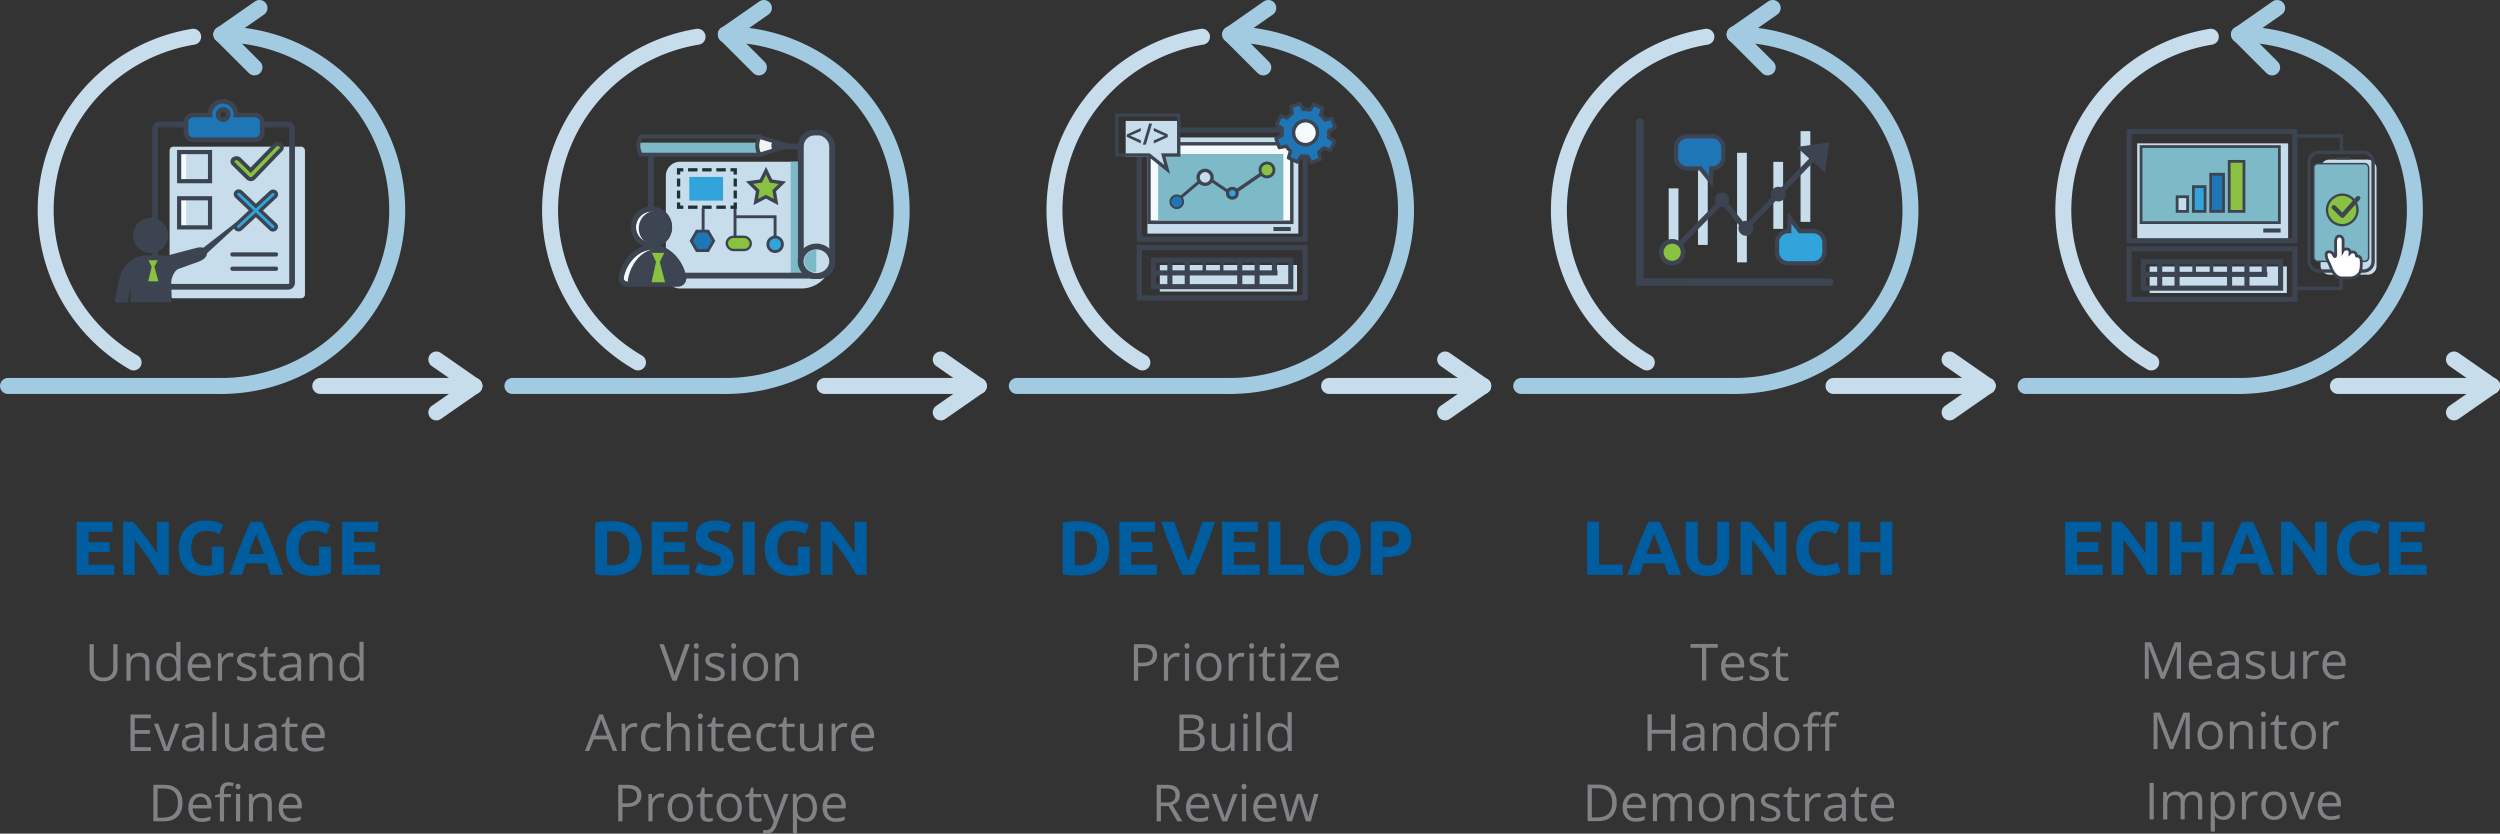 <svg xmlns="http://www.w3.org/2000/svg" viewBox="0 0 1564.71 521.74"><rect x="0" y="0" width="1564.71" height="521.74" fill="#333333" stroke="none"/><defs><style>.cls-1{fill:#005d9f;}.cls-2{fill:#808285;}.cls-23,.cls-3,.cls-31,.cls-38{fill:#c7ddeb;}.cls-10,.cls-11,.cls-12,.cls-14,.cls-16,.cls-17,.cls-27,.cls-28,.cls-29,.cls-37,.cls-39,.cls-4,.cls-40,.cls-42,.cls-45,.cls-46,.cls-47,.cls-5,.cls-52,.cls-53,.cls-56{fill:none;}.cls-12,.cls-13,.cls-14,.cls-16,.cls-17,.cls-18,.cls-19,.cls-21,.cls-22,.cls-23,.cls-24,.cls-27,.cls-28,.cls-29,.cls-30,.cls-32,.cls-33,.cls-34,.cls-36,.cls-39,.cls-4,.cls-40,.cls-42,.cls-43,.cls-44,.cls-48,.cls-49,.cls-5,.cls-53,.cls-54,.cls-55,.cls-56,.cls-57,.cls-7,.cls-8,.cls-9{stroke:#3d4451;}.cls-10,.cls-11,.cls-18,.cls-30,.cls-36,.cls-4{stroke-linecap:round;}.cls-10,.cls-11,.cls-12,.cls-13,.cls-14,.cls-15,.cls-16,.cls-17,.cls-18,.cls-19,.cls-21,.cls-22,.cls-23,.cls-24,.cls-27,.cls-28,.cls-29,.cls-31,.cls-32,.cls-33,.cls-34,.cls-35,.cls-37,.cls-38,.cls-39,.cls-4,.cls-40,.cls-42,.cls-43,.cls-44,.cls-45,.cls-46,.cls-47,.cls-48,.cls-49,.cls-5,.cls-53,.cls-54,.cls-55,.cls-56,.cls-57,.cls-7,.cls-8,.cls-9{stroke-miterlimit:10;}.cls-4{stroke-width:4.74px;}.cls-5{stroke-width:3.38px;}.cls-6{fill:#3d4451;}.cls-19,.cls-21,.cls-32,.cls-41,.cls-48,.cls-49,.cls-54,.cls-7{fill:#89c141;}.cls-7{stroke-width:2.91px;}.cls-22,.cls-35,.cls-36,.cls-44,.cls-57,.cls-8{fill:#1e76b7;}.cls-8,.cls-9{stroke-width:2.66px;}.cls-24,.cls-30,.cls-43,.cls-50,.cls-55,.cls-9{fill:#31a4dc;}.cls-10{stroke:#a2cae0;}.cls-10,.cls-11{stroke-width:10px;}.cls-11{stroke:#c7ddeb;}.cls-12{stroke-width:3.19px;}.cls-13,.cls-15,.cls-26,.cls-33,.cls-34{fill:#7eb9c7;}.cls-13,.cls-21,.cls-22,.cls-23,.cls-24{stroke-width:1.74px;}.cls-14{stroke-width:2.24px;}.cls-15,.cls-31,.cls-35,.cls-37,.cls-38,.cls-51,.cls-52{stroke:#3e4552;}.cls-15{stroke-width:0.97px;}.cls-16{stroke-width:2.14px;}.cls-17{stroke-width:2.19px;}.cls-18{fill:#fff;stroke-width:1.76px;}.cls-19{stroke-width:1.45px;}.cls-20{fill:#3e4552;}.cls-25{fill:#f5fafd;}.cls-27{stroke-width:3.19px;}.cls-28,.cls-31{stroke-width:2.13px;}.cls-29{stroke-width:2.23px;}.cls-30,.cls-36,.cls-51,.cls-52{stroke-linejoin:round;}.cls-30{stroke-width:2.07px;}.cls-32{stroke-width:1.82px;}.cls-33{stroke-width:1.91px;}.cls-34{stroke-width:2.18px;}.cls-35{stroke-width:1.22px;}.cls-36{stroke-width:2.17px;}.cls-37,.cls-38{stroke-width:3.65px;}.cls-39{stroke-width:2.91px;}.cls-40{stroke-width:3.15px;}.cls-42,.cls-44{stroke-width:1.82px;}.cls-43{stroke-width:1.8px;}.cls-45,.cls-46,.cls-47{stroke:#1e3134;stroke-width:2.06px;}.cls-46{stroke-dasharray:5.9 2.95;}.cls-47{stroke-dasharray:4.99 2.49;}.cls-48{stroke-width:1.5px;}.cls-49{stroke-width:2.14px;}.cls-51{fill:#f3f3f3;stroke-width:2.45px;}.cls-52{stroke-width:2.45px;}.cls-53{stroke-width:3.59px;}.cls-54{stroke-width:2.47px;}.cls-55{stroke-width:2.15px;}.cls-56{stroke-width:2.61px;}.cls-57{stroke-width:2.88px;}</style></defs><g id="Layer_2" data-name="Layer 2"><g id="Layer_1-2" data-name="Layer 1"><path class="cls-1" d="M1292.54,359.8V326.53H1315v6.29h-15v6.53h13.3v6.14H1300v8h16.08v6.29Z"></path><path class="cls-1" d="M1344,359.8q-3.23-5.71-7-11.28a114.23,114.23,0,0,0-8-10.52v21.8h-7.39V326.53h6.09c1.06,1.06,2.23,2.35,3.51,3.89s2.58,3.18,3.91,4.92,2.65,3.55,4,5.42,2.54,3.68,3.7,5.41V326.53h7.44V359.8Z"></path><path class="cls-1" d="M1378,326.53h7.49V359.8H1378V345.68H1365.4V359.8h-7.48V326.53h7.48v12.72H1378Z"></path><path class="cls-1" d="M1415.46,359.8c-.37-1.16-.76-2.35-1.19-3.56s-.85-2.44-1.27-3.64h-13c-.42,1.21-.85,2.43-1.27,3.65s-.81,2.4-1.18,3.55h-7.77q1.88-5.39,3.56-9.94t3.3-8.59q1.61-4,3.18-7.66t3.25-7.08h7.09c1.1,2.31,2.17,4.67,3.24,7.08s2.13,5,3.2,7.66,2.18,5.55,3.3,8.59,2.32,6.35,3.57,9.94Zm-9-25.73c-.17.48-.41,1.14-.74,2s-.68,1.79-1.09,2.88l-1.38,3.6c-.51,1.31-1,2.69-1.55,4.12h9.51c-.51-1.44-1-2.82-1.48-4.13s-.93-2.52-1.36-3.61-.8-2-1.13-2.88S1406.67,334.54,1406.47,334.07Z"></path><path class="cls-1" d="M1450.08,359.8q-3.22-5.71-7-11.28a116,116,0,0,0-8-10.52v21.8h-7.39V326.53h6.09c1.06,1.06,2.23,2.35,3.51,3.89s2.58,3.18,3.91,4.92,2.64,3.55,4,5.42,2.54,3.68,3.69,5.41V326.53h7.44V359.8Z"></path><path class="cls-1" d="M1479.21,360.47q-8.12,0-12.36-4.51t-4.25-12.82a19.81,19.81,0,0,1,1.3-7.37,15.88,15.88,0,0,1,3.55-5.47,14.78,14.78,0,0,1,5.38-3.38,19.33,19.33,0,0,1,6.77-1.16,21.6,21.6,0,0,1,3.84.32,25.49,25.49,0,0,1,3,.72,14.83,14.83,0,0,1,2.16.84c.58.28,1,.51,1.25.67l-2.16,6.05a18.3,18.3,0,0,0-3.58-1.4,17.21,17.21,0,0,0-4.63-.57,10.3,10.3,0,0,0-3.38.57,7.8,7.8,0,0,0-2.93,1.85,9.21,9.21,0,0,0-2,3.29,13.88,13.88,0,0,0-.77,4.9,17.71,17.71,0,0,0,.5,4.29,9,9,0,0,0,1.64,3.43,7.68,7.68,0,0,0,3,2.28,10.33,10.33,0,0,0,4.41.84,19.84,19.84,0,0,0,2.93-.19,21.56,21.56,0,0,0,2.31-.45,13,13,0,0,0,1.77-.6c.51-.23,1-.43,1.39-.63l2.07,6a17.58,17.58,0,0,1-4.47,1.73A26.07,26.07,0,0,1,1479.21,360.47Z"></path><path class="cls-1" d="M1495.15,359.8V326.53h22.46v6.29h-15v6.53h13.29v6.14h-13.29v8h16.08v6.29Z"></path><path class="cls-2" d="M1352.52,424.84l-7.75-20.25h-.13c.15,1.61.22,3.51.22,5.72v14.53h-2.45V402h4l7.23,18.84h.13l7.29-18.84h4v22.84h-2.65V410.12c0-1.68.07-3.52.21-5.5h-.12l-7.81,20.22Z"></path><path class="cls-2" d="M1378.14,425.15a7.86,7.86,0,0,1-6-2.31,9,9,0,0,1-2.2-6.42,9.94,9.94,0,0,1,2-6.58,6.8,6.8,0,0,1,5.48-2.44,6.45,6.45,0,0,1,5.09,2.12,8.13,8.13,0,0,1,1.88,5.59v1.64h-11.8a6.8,6.8,0,0,0,1.52,4.58,5.31,5.31,0,0,0,4.08,1.56,13.78,13.78,0,0,0,5.46-1.16v2.32a13.78,13.78,0,0,1-2.6.85A14.79,14.79,0,0,1,1378.14,425.15Zm-.7-15.57a4.22,4.22,0,0,0-3.29,1.34,6.23,6.23,0,0,0-1.45,3.72h9a5.7,5.7,0,0,0-1.1-3.76A3.84,3.84,0,0,0,1377.44,409.58Z"></path><path class="cls-2" d="M1399.39,424.84l-.51-2.44h-.13a7.16,7.16,0,0,1-2.55,2.18,7.8,7.8,0,0,1-3.18.57,5.72,5.72,0,0,1-4-1.31,4.79,4.79,0,0,1-1.44-3.73q0-5.19,8.3-5.44l2.9-.09v-1.07a4.32,4.32,0,0,0-.87-3,3.55,3.55,0,0,0-2.77-1,11.19,11.19,0,0,0-4.84,1.31l-.8-2a12.55,12.55,0,0,1,2.77-1.07,12.11,12.11,0,0,1,3-.39,6.52,6.52,0,0,1,4.54,1.36,5.66,5.66,0,0,1,1.47,4.35v11.69Zm-5.86-1.83a5.3,5.3,0,0,0,3.81-1.32,4.93,4.93,0,0,0,1.38-3.72v-1.55l-2.59.11a9.42,9.42,0,0,0-4.47,1,2.9,2.9,0,0,0-1.36,2.65,2.66,2.66,0,0,0,.85,2.14A3.53,3.53,0,0,0,1393.53,423Z"></path><path class="cls-2" d="M1417.7,420.17a4.3,4.3,0,0,1-1.78,3.69,8.38,8.38,0,0,1-5,1.29,10.85,10.85,0,0,1-5.31-1.07v-2.41a12.14,12.14,0,0,0,2.65,1,10.57,10.57,0,0,0,2.73.36,6.21,6.21,0,0,0,3.12-.64,2.24,2.24,0,0,0,.23-3.69A13.64,13.64,0,0,0,1411,417a18.13,18.13,0,0,1-3.39-1.56,4.47,4.47,0,0,1-1.5-1.5,4,4,0,0,1-.5-2,3.82,3.82,0,0,1,1.71-3.3,7.9,7.9,0,0,1,4.67-1.22,13.66,13.66,0,0,1,5.4,1.13l-.92,2.11a12.35,12.35,0,0,0-4.67-1.06,5.42,5.42,0,0,0-2.78.57,1.79,1.79,0,0,0-.94,1.6,2,2,0,0,0,.35,1.17,3.48,3.48,0,0,0,1.14.92,24.92,24.92,0,0,0,3,1.27,11.15,11.15,0,0,1,4.11,2.23A3.93,3.93,0,0,1,1417.7,420.17Z"></path><path class="cls-2" d="M1424.36,407.72v11.11a4.5,4.5,0,0,0,1,3.12,3.88,3.88,0,0,0,3,1,4.87,4.87,0,0,0,3.93-1.47q1.24-1.45,1.24-4.79v-9h2.59v17.12h-2.14l-.37-2.29h-.14a5.13,5.13,0,0,1-2.21,1.93,7.43,7.43,0,0,1-3.23.67,6.56,6.56,0,0,1-4.68-1.48c-1-1-1.55-2.57-1.55-4.75v-11.2Z"></path><path class="cls-2" d="M1449.38,407.4a10.41,10.41,0,0,1,2,.19l-.36,2.41a8.62,8.62,0,0,0-1.87-.24,4.59,4.59,0,0,0-3.56,1.69,6.18,6.18,0,0,0-1.47,4.2v9.19h-2.6V407.72h2.14l.3,3.17h.13a7.53,7.53,0,0,1,2.29-2.58A5.22,5.22,0,0,1,1449.38,407.4Z"></path><path class="cls-2" d="M1461.86,425.15a7.86,7.86,0,0,1-6-2.31,8.92,8.92,0,0,1-2.2-6.42,9.94,9.94,0,0,1,2-6.58,6.8,6.8,0,0,1,5.48-2.44,6.47,6.47,0,0,1,5.09,2.12,8.13,8.13,0,0,1,1.88,5.59v1.64h-11.8a6.8,6.8,0,0,0,1.52,4.58,5.28,5.28,0,0,0,4.07,1.56,13.79,13.79,0,0,0,5.47-1.16v2.32a13.78,13.78,0,0,1-2.6.85A14.79,14.79,0,0,1,1461.86,425.15Zm-.7-15.57a4.22,4.22,0,0,0-3.29,1.34,6.23,6.23,0,0,0-1.45,3.72h9a5.7,5.7,0,0,0-1.1-3.76A3.84,3.84,0,0,0,1461.16,409.58Z"></path><path class="cls-2" d="M1358,468.84l-7.75-20.25h-.13c.15,1.61.22,3.51.22,5.72v14.53h-2.45V446h4l7.23,18.84h.13l7.29-18.84h4v22.84h-2.65V454.12c0-1.68.07-3.52.22-5.5h-.13l-7.81,20.22Z"></path><path class="cls-2" d="M1391.15,460.26a9.4,9.4,0,0,1-2.11,6.54,7.43,7.43,0,0,1-5.83,2.35,7.72,7.72,0,0,1-4.08-1.07,7.18,7.18,0,0,1-2.75-3.1,10.83,10.83,0,0,1-1-4.72,9.41,9.41,0,0,1,2.1-6.52,7.38,7.38,0,0,1,5.81-2.34,7.22,7.22,0,0,1,5.71,2.4A9.4,9.4,0,0,1,1391.15,460.26Zm-13.05,0a8.15,8.15,0,0,0,1.31,5,5.21,5.21,0,0,0,7.73,0,8.09,8.09,0,0,0,1.32-5,8,8,0,0,0-1.32-5,4.64,4.64,0,0,0-3.9-1.69,4.56,4.56,0,0,0-3.84,1.67A8,8,0,0,0,1378.1,460.26Z"></path><path class="cls-2" d="M1407.41,468.84V457.76a4.45,4.45,0,0,0-1-3.12,3.86,3.86,0,0,0-3-1,4.92,4.92,0,0,0-3.94,1.45q-1.24,1.45-1.25,4.8v9h-2.59V451.72h2.11l.42,2.34h.12a5.29,5.29,0,0,1,2.24-2,7.26,7.26,0,0,1,3.2-.7,6.51,6.51,0,0,1,4.66,1.5q1.56,1.49,1.56,4.77v11.17Z"></path><path class="cls-2" d="M1415.12,447.08a1.7,1.7,0,0,1,.44-1.31,1.63,1.63,0,0,1,2.17,0,2.1,2.1,0,0,1,0,2.6,1.51,1.51,0,0,1-1.08.43,1.47,1.47,0,0,1-1.09-.43A1.71,1.71,0,0,1,1415.12,447.08Zm2.81,21.76h-2.59V451.72h2.59Z"></path><path class="cls-2" d="M1429,467a8.24,8.24,0,0,0,1.33-.1,7.73,7.73,0,0,0,1-.21v2a5.22,5.22,0,0,1-1.25.33,9.06,9.06,0,0,1-1.47.13c-3.32,0-5-1.74-5-5.23V453.73h-2.46v-1.25l2.46-1.08,1.09-3.65h1.5v4h5v2h-5v10.08a3.5,3.5,0,0,0,.74,2.38A2.55,2.55,0,0,0,1429,467Z"></path><path class="cls-2" d="M1449.51,460.26a9.4,9.4,0,0,1-2.11,6.54,7.43,7.43,0,0,1-5.83,2.35,7.72,7.72,0,0,1-4.08-1.07,7.18,7.18,0,0,1-2.75-3.1,10.83,10.83,0,0,1-1-4.72,9.41,9.41,0,0,1,2.1-6.52,7.38,7.38,0,0,1,5.81-2.34,7.22,7.22,0,0,1,5.71,2.4A9.4,9.4,0,0,1,1449.51,460.26Zm-13,0a8.15,8.15,0,0,0,1.31,5,5.21,5.21,0,0,0,7.73,0,8.09,8.09,0,0,0,1.32-5,8,8,0,0,0-1.32-5,4.64,4.64,0,0,0-3.9-1.69,4.56,4.56,0,0,0-3.84,1.67A8,8,0,0,0,1436.46,460.26Z"></path><path class="cls-2" d="M1461.87,451.4a10.41,10.41,0,0,1,2,.19l-.35,2.41a8.71,8.71,0,0,0-1.88-.24,4.56,4.56,0,0,0-3.55,1.69,6.14,6.14,0,0,0-1.48,4.2v9.19h-2.59V451.72h2.14l.29,3.17h.13a7.53,7.53,0,0,1,2.29-2.58A5.22,5.22,0,0,1,1461.87,451.4Z"></path><path class="cls-2" d="M1345.35,512.84V490H1348v22.84Z"></path><path class="cls-2" d="M1375.71,512.84V501.7a4.65,4.65,0,0,0-.87-3.07,3.4,3.4,0,0,0-2.72-1,4.38,4.38,0,0,0-3.58,1.39,6.61,6.61,0,0,0-1.16,4.28v9.56h-2.59V501.7a4.59,4.59,0,0,0-.88-3.07,3.4,3.4,0,0,0-2.73-1,4.26,4.26,0,0,0-3.57,1.46c-.76,1-1.13,2.57-1.13,4.79v9h-2.6V495.72H1356l.42,2.34h.13a5.13,5.13,0,0,1,2.07-1.95,6.32,6.32,0,0,1,3-.71q4,0,5.25,2.91h.13a5.47,5.47,0,0,1,2.22-2.12,6.86,6.86,0,0,1,3.31-.79,5.77,5.77,0,0,1,4.35,1.5c1,1,1.45,2.58,1.45,4.77v11.17Z"></path><path class="cls-2" d="M1391.62,513.15a7.47,7.47,0,0,1-3.06-.61,5.82,5.82,0,0,1-2.32-1.9h-.18a23.93,23.93,0,0,1,.18,2.84v7h-2.59V495.72h2.11l.36,2.34h.12a6.09,6.09,0,0,1,2.33-2,7,7,0,0,1,3-.63,6.35,6.35,0,0,1,5.26,2.33,10.29,10.29,0,0,1,1.85,6.53,10.17,10.17,0,0,1-1.89,6.56A6.31,6.31,0,0,1,1391.62,513.15Zm-.38-15.54a4.57,4.57,0,0,0-3.79,1.45,7.42,7.42,0,0,0-1.21,4.63v.57q0,3.62,1.21,5.17a4.55,4.55,0,0,0,3.86,1.55,4,4,0,0,0,3.47-1.79,8.52,8.52,0,0,0,1.26-5,8.19,8.19,0,0,0-1.26-4.91A4.14,4.14,0,0,0,1391.24,497.61Z"></path><path class="cls-2" d="M1411.07,495.4a10.59,10.59,0,0,1,2,.19l-.36,2.41a8.71,8.71,0,0,0-1.88-.24,4.57,4.57,0,0,0-3.55,1.69,6.14,6.14,0,0,0-1.48,4.2v9.19h-2.59V495.72h2.14l.3,3.17h.12a7.55,7.55,0,0,1,2.3-2.58A5.19,5.19,0,0,1,1411.07,495.4Z"></path><path class="cls-2" d="M1431.1,504.26a9.4,9.4,0,0,1-2.11,6.54,7.41,7.41,0,0,1-5.83,2.35,7.66,7.66,0,0,1-4.07-1.07,7.05,7.05,0,0,1-2.75-3.1,10.69,10.69,0,0,1-1-4.72,9.46,9.46,0,0,1,2.09-6.52,7.4,7.4,0,0,1,5.81-2.34,7.26,7.26,0,0,1,5.72,2.4A9.4,9.4,0,0,1,1431.1,504.26Zm-13,0a8.08,8.08,0,0,0,1.31,5,5.2,5.2,0,0,0,7.72,0,8.09,8.09,0,0,0,1.32-5,8,8,0,0,0-1.32-5,5.3,5.3,0,0,0-7.74,0A8.09,8.09,0,0,0,1418.06,504.26Z"></path><path class="cls-2" d="M1439.4,512.84l-6.5-17.12h2.78l3.69,10.15q1.25,3.57,1.47,4.63h.12c.12-.55.48-1.7,1.09-3.43s2-5.52,4.1-11.35h2.78l-6.5,17.12Z"></path><path class="cls-2" d="M1458.91,513.15a7.88,7.88,0,0,1-6-2.31,9,9,0,0,1-2.19-6.42,9.94,9.94,0,0,1,2-6.58,6.78,6.78,0,0,1,5.47-2.44,6.47,6.47,0,0,1,5.1,2.12,8.12,8.12,0,0,1,1.87,5.59v1.64h-11.8a6.8,6.8,0,0,0,1.53,4.58,5.27,5.27,0,0,0,4.07,1.56,13.86,13.86,0,0,0,5.47-1.16v2.32a14.26,14.26,0,0,1-2.6.85A14.9,14.9,0,0,1,1458.91,513.15Zm-.7-15.57a4.23,4.23,0,0,0-3.29,1.34,6.16,6.16,0,0,0-1.44,3.72h9a5.7,5.7,0,0,0-1.09-3.76A3.85,3.85,0,0,0,1458.21,497.58Z"></path><rect class="cls-3" x="1044.4" y="117.9" width="6.11" height="46.29"></rect><rect class="cls-3" x="1062.74" y="93.01" width="6.11" height="60.27"></rect><rect class="cls-3" x="1087.2" y="95.63" width="6.11" height="68.57"></rect><rect class="cls-3" x="1109.91" y="101.31" width="6.11" height="41.93"></rect><rect class="cls-3" x="1126.94" y="82.09" width="6.11" height="56.77"></rect><polyline class="cls-4" points="1026.38 76.29 1026.38 176.49 1145.06 176.64"></polyline><polyline class="cls-5" points="1042.43 161.79 1078.12 125.5 1092.22 143.02 1135.06 98.9"></polyline><polygon class="cls-6" points="1124.35 91.99 1144.85 89.08 1142.22 108.13 1124.35 91.99"></polygon><circle class="cls-6" cx="1077.75" cy="124.98" r="4.44"></circle><circle class="cls-6" cx="1092.78" cy="142.89" r="4.71"></circle><circle class="cls-6" cx="1113.07" cy="121.5" r="4.6"></circle><circle class="cls-7" cx="1046.65" cy="157.89" r="6.85" transform="translate(652.51 1140.27) rotate(-76.72)"></circle><path class="cls-8" d="M1071.53,85.26h-15.42a7.15,7.15,0,0,0-7.12,7.12v5.93a7.14,7.14,0,0,0,7.12,7.11h8.23l6.45,8.18s.28-5.13.24-8.18h.5a7.13,7.13,0,0,0,7.11-7.11V92.38A7.14,7.14,0,0,0,1071.53,85.26Z"></path><path class="cls-9" d="M1119.34,164.82h15.42a7.13,7.13,0,0,0,7.12-7.11v-5.93a7.14,7.14,0,0,0-7.12-7.12h-8.23l-6.45-8.17s-.28,5.13-.23,8.17h-.51a7.13,7.13,0,0,0-7.11,7.12v5.93A7.13,7.13,0,0,0,1119.34,164.82Z"></path><path class="cls-10" d="M1401.43,241.56a110,110,0,0,0,0-220"></path><line class="cls-10" x1="1401.43" y1="21.56" x2="1425.22" y2="5"></line><line class="cls-10" x1="1401.43" y1="21.56" x2="1422.09" y2="42.19"></line><line class="cls-10" x1="1401.43" y1="241.56" x2="1267.81" y2="241.56"></line><path class="cls-11" d="M1346.42,226.84A110,110,0,0,1,1383.71,23"></path><line class="cls-11" x1="1559.71" y1="241.56" x2="1535.91" y2="225"></line><line class="cls-11" x1="1535.91" y1="258.12" x2="1559.71" y2="241.56"></line><line class="cls-11" x1="1559.71" y1="241.56" x2="1463.27" y2="241.56"></line><path class="cls-1" d="M1015.55,353.36v6.44H993.33V326.53h7.48v26.83Z"></path><path class="cls-1" d="M1044.15,359.8c-.37-1.16-.77-2.35-1.19-3.56s-.85-2.44-1.27-3.64h-13l-1.26,3.65c-.42,1.21-.81,2.4-1.18,3.55h-7.77q1.88-5.39,3.56-9.94t3.3-8.59q1.61-4,3.17-7.66t3.25-7.08h7.1q1.64,3.47,3.23,7.08t3.21,7.66q1.62,4,3.3,8.59t3.57,9.94Zm-9-25.73c-.17.48-.42,1.14-.74,2s-.69,1.79-1.1,2.88-.87,2.29-1.37,3.6-1,2.69-1.55,4.12h9.51c-.51-1.44-1-2.82-1.48-4.13s-.93-2.52-1.36-3.61-.81-2-1.13-2.88S1035.35,334.54,1035.16,334.07Z"></path><path class="cls-1" d="M1068.49,360.47a16.71,16.71,0,0,1-6-1,11.25,11.25,0,0,1-4.2-2.73,10.86,10.86,0,0,1-2.44-4.18,17.07,17.07,0,0,1-.8-5.35V326.53h7.49V346.6A11.12,11.12,0,0,0,1063,350a6.24,6.24,0,0,0,1.25,2.3,4.24,4.24,0,0,0,1.92,1.27,7.48,7.48,0,0,0,2.47.39,6.07,6.07,0,0,0,4.44-1.68c1.13-1.12,1.7-3,1.7-5.71V326.53h7.49v20.69a16.82,16.82,0,0,1-.82,5.38,11,11,0,0,1-2.49,4.2,11.22,11.22,0,0,1-4.27,2.71A17.73,17.73,0,0,1,1068.49,360.47Z"></path><path class="cls-1" d="M1111.74,359.8q-3.21-5.71-7-11.28a114.23,114.23,0,0,0-8-10.52v21.8h-7.39V326.53h6.1c1,1.06,2.22,2.35,3.5,3.89s2.58,3.18,3.91,4.92,2.65,3.55,4,5.42,2.55,3.68,3.7,5.4V326.53H1118V359.8Z"></path><path class="cls-1" d="M1140.87,360.47q-8.1,0-12.35-4.51t-4.25-12.82a19.81,19.81,0,0,1,1.29-7.37,15.9,15.9,0,0,1,3.56-5.47,14.65,14.65,0,0,1,5.37-3.38,19.37,19.37,0,0,1,6.77-1.16,21.43,21.43,0,0,1,3.84.32,22.08,22.08,0,0,1,3,.72,14,14,0,0,1,2.16.84c.58.28,1,.51,1.25.67l-2.16,6.05a17.82,17.82,0,0,0-3.58-1.4,17.21,17.21,0,0,0-4.63-.57,10.3,10.3,0,0,0-3.38.57,7.8,7.8,0,0,0-2.93,1.85,9.21,9.21,0,0,0-2,3.29,13.85,13.85,0,0,0-.77,4.9,17.22,17.22,0,0,0,.51,4.29,9,9,0,0,0,1.63,3.43,7.78,7.78,0,0,0,3,2.28,10.38,10.38,0,0,0,4.42.84,20,20,0,0,0,2.93-.19c.86-.13,1.63-.28,2.3-.45a13.68,13.68,0,0,0,1.78-.6L1150,352l2.06,6a17.49,17.49,0,0,1-4.46,1.73A26.16,26.16,0,0,1,1140.87,360.47Z"></path><path class="cls-1" d="M1176.88,326.53h7.48V359.8h-7.48V345.68H1164.3V359.8h-7.49V326.53h7.49v12.72h12.58Z"></path><path class="cls-2" d="M1067.91,425.93h-2.66V405.44H1058v-2.36h17.12v2.36h-7.23Z"></path><path class="cls-2" d="M1085.42,426.24a7.86,7.86,0,0,1-6-2.31,9,9,0,0,1-2.2-6.42,9.92,9.92,0,0,1,2-6.58,6.77,6.77,0,0,1,5.48-2.44,6.45,6.45,0,0,1,5.09,2.12,8.1,8.1,0,0,1,1.88,5.58v1.64h-11.8a6.75,6.75,0,0,0,1.53,4.58,5.27,5.27,0,0,0,4.07,1.56,13.76,13.76,0,0,0,5.46-1.15v2.31a13.09,13.09,0,0,1-2.6.85A14.72,14.72,0,0,1,1085.42,426.24Zm-.7-15.58a4.22,4.22,0,0,0-3.29,1.35,6.17,6.17,0,0,0-1.45,3.71h9a5.69,5.69,0,0,0-1.1-3.75A3.85,3.85,0,0,0,1084.72,410.66Z"></path><path class="cls-2" d="M1107.19,421.26a4.29,4.29,0,0,1-1.78,3.68,8.35,8.35,0,0,1-5,1.3,10.86,10.86,0,0,1-5.32-1.08v-2.4a13.5,13.5,0,0,0,2.65,1,11,11,0,0,0,2.73.36,6.2,6.2,0,0,0,3.12-.65,2.23,2.23,0,0,0,.23-3.69,14.08,14.08,0,0,0-3.38-1.68,18.1,18.1,0,0,1-3.4-1.55,4.68,4.68,0,0,1-1.5-1.51,3.89,3.89,0,0,1-.49-2,3.84,3.84,0,0,1,1.7-3.31,7.9,7.9,0,0,1,4.67-1.21,13.67,13.67,0,0,1,5.41,1.13l-.92,2.1a12.59,12.59,0,0,0-4.68-1.06,5.43,5.43,0,0,0-2.78.58,1.8,1.8,0,0,0-.93,1.59,1.94,1.94,0,0,0,.35,1.18,3.43,3.43,0,0,0,1.13.92,25.38,25.38,0,0,0,3,1.26,11.29,11.29,0,0,1,4.12,2.24A4,4,0,0,1,1107.19,421.26Z"></path><path class="cls-2" d="M1116.94,424.1a8.24,8.24,0,0,0,1.33-.1,10.11,10.11,0,0,0,1-.21v2a4.53,4.53,0,0,1-1.24.34,9.18,9.18,0,0,1-1.48.13q-5,0-5-5.23V410.82h-2.45v-1.25l2.45-1.08,1.1-3.66h1.5v4h5v2h-5V420.9a3.45,3.45,0,0,0,.73,2.37A2.57,2.57,0,0,0,1116.94,424.1Z"></path><path class="cls-2" d="M1048.48,469.93h-2.65V459.18h-12v10.75h-2.66V447.08h2.66v9.72h12v-9.72h2.65Z"></path><path class="cls-2" d="M1064.89,469.93l-.52-2.44h-.12a7.27,7.27,0,0,1-2.55,2.18,7.8,7.8,0,0,1-3.18.57,5.77,5.77,0,0,1-4-1.31,4.81,4.81,0,0,1-1.44-3.74c0-3.45,2.76-5.27,8.29-5.43l2.91-.1V458.6a4.35,4.35,0,0,0-.87-3,3.55,3.55,0,0,0-2.77-1,11.33,11.33,0,0,0-4.84,1.31l-.8-2a12.4,12.4,0,0,1,5.8-1.47,6.52,6.52,0,0,1,4.54,1.36,5.7,5.7,0,0,1,1.47,4.36v11.69ZM1059,468.1a5.26,5.26,0,0,0,3.81-1.33,4.9,4.9,0,0,0,1.38-3.72v-1.54l-2.6.11a9.4,9.4,0,0,0-4.46,1,2.88,2.88,0,0,0-1.36,2.64,2.68,2.68,0,0,0,.85,2.15A3.53,3.53,0,0,0,1059,468.1Z"></path><path class="cls-2" d="M1083.87,469.93V458.85a4.46,4.46,0,0,0-.95-3.13,3.9,3.9,0,0,0-3-1,4.92,4.92,0,0,0-3.94,1.46c-.83,1-1.25,2.56-1.25,4.79v9h-2.59V452.8h2.11l.42,2.35h.12a5.23,5.23,0,0,1,2.24-2,7.13,7.13,0,0,1,3.2-.7,6.55,6.55,0,0,1,4.66,1.49q1.56,1.5,1.56,4.78v11.17Z"></path><path class="cls-2" d="M1103.45,467.63h-.14a6.09,6.09,0,0,1-5.37,2.61,6.36,6.36,0,0,1-5.23-2.3,10.12,10.12,0,0,1-1.87-6.53,10.31,10.31,0,0,1,1.88-6.58,6.32,6.32,0,0,1,5.22-2.34,6.22,6.22,0,0,1,5.34,2.53h.2l-.11-1.23-.06-1.21v-7h2.6v24.31h-2.11Zm-5.18.44a4.71,4.71,0,0,0,3.85-1.45,7.32,7.32,0,0,0,1.19-4.66v-.55c0-2.42-.4-4.16-1.21-5.19a4.6,4.6,0,0,0-3.87-1.56,4,4,0,0,0-3.49,1.78,8.78,8.78,0,0,0-1.21,5,8.5,8.5,0,0,0,1.2,5A4.1,4.1,0,0,0,1098.27,468.07Z"></path><path class="cls-2" d="M1126.19,461.35a9.49,9.49,0,0,1-2.11,6.54,7.43,7.43,0,0,1-5.83,2.35,7.72,7.72,0,0,1-4.08-1.08,7.14,7.14,0,0,1-2.75-3.09,10.9,10.9,0,0,1-1-4.72,9.4,9.4,0,0,1,2.1-6.52,7.38,7.38,0,0,1,5.81-2.34,7.26,7.26,0,0,1,5.71,2.39A9.41,9.41,0,0,1,1126.19,461.35Zm-13,0a8.17,8.17,0,0,0,1.31,5,5.21,5.21,0,0,0,7.73,0,8.09,8.09,0,0,0,1.32-5,8,8,0,0,0-1.32-5,4.64,4.64,0,0,0-3.9-1.7,4.54,4.54,0,0,0-3.84,1.68A8,8,0,0,0,1113.14,461.35Z"></path><path class="cls-2" d="M1138.45,454.82h-4.36v15.11h-2.59V454.82h-3.06v-1.17l3.06-.94v-.95q0-6.31,5.52-6.32a11.53,11.53,0,0,1,3.18.55l-.67,2.08a8.68,8.68,0,0,0-2.56-.49,2.5,2.5,0,0,0-2.17,1,5.44,5.44,0,0,0-.71,3.13v1.11h4.36Zm10.85,0h-4.36v15.11h-2.6V454.82h-3.06v-1.17l3.06-.94v-.95q0-6.31,5.52-6.32a11.54,11.54,0,0,1,3.19.55l-.68,2.08a8.68,8.68,0,0,0-2.56-.49,2.5,2.5,0,0,0-2.17,1,5.45,5.45,0,0,0-.7,3.13v1.11h4.36Z"></path><path class="cls-2" d="M1011.87,502.29q0,5.65-3.07,8.65c-2,2-5,3-8.83,3h-6.33V491.08h7q5.33,0,8.28,3T1011.87,502.29Zm-2.81.09q0-4.47-2.24-6.73c-1.49-1.51-3.72-2.27-6.66-2.27H996.3v18.25h3.23q4.76,0,7.14-2.34C1008.27,507.74,1009.06,505.43,1009.06,502.38Z"></path><path class="cls-2" d="M1023.81,514.24a7.86,7.86,0,0,1-6-2.31,9,9,0,0,1-2.2-6.42,9.92,9.92,0,0,1,2-6.58,6.77,6.77,0,0,1,5.48-2.44,6.45,6.45,0,0,1,5.09,2.12,8.1,8.1,0,0,1,1.88,5.58v1.64h-11.8a6.75,6.75,0,0,0,1.53,4.58,5.27,5.27,0,0,0,4.07,1.56,13.76,13.76,0,0,0,5.46-1.15v2.31a13.09,13.09,0,0,1-2.6.85A14.72,14.72,0,0,1,1023.81,514.24Zm-.7-15.58a4.22,4.22,0,0,0-3.29,1.35,6.17,6.17,0,0,0-1.45,3.71h9a5.69,5.69,0,0,0-1.1-3.75A3.85,3.85,0,0,0,1023.11,498.66Z"></path><path class="cls-2" d="M1056.36,513.93V502.79a4.57,4.57,0,0,0-.88-3.07,3.38,3.38,0,0,0-2.71-1,4.41,4.41,0,0,0-3.58,1.39,6.64,6.64,0,0,0-1.16,4.29v9.56h-2.59V502.79a4.57,4.57,0,0,0-.88-3.07,3.4,3.4,0,0,0-2.73-1,4.23,4.23,0,0,0-3.57,1.46c-.76,1-1.14,2.57-1.14,4.79v9h-2.59V496.8h2.11l.42,2.35h.13a5.08,5.08,0,0,1,2.07-2,6.31,6.31,0,0,1,3-.7q4,0,5.25,2.91h.12a5.43,5.43,0,0,1,2.22-2.13,6.93,6.93,0,0,1,3.32-.78,5.83,5.83,0,0,1,4.35,1.49q1.44,1.5,1.44,4.78v11.17Z"></path><path class="cls-2" d="M1079.08,505.35a9.49,9.49,0,0,1-2.11,6.54,7.43,7.43,0,0,1-5.83,2.35,7.72,7.72,0,0,1-4.08-1.08,7.14,7.14,0,0,1-2.75-3.09,10.9,10.9,0,0,1-1-4.72,9.4,9.4,0,0,1,2.1-6.52,7.38,7.38,0,0,1,5.81-2.34,7.25,7.25,0,0,1,5.71,2.39A9.41,9.41,0,0,1,1079.08,505.35Zm-13,0a8.17,8.17,0,0,0,1.31,5,5.21,5.21,0,0,0,7.73,0,8.09,8.09,0,0,0,1.32-5,8,8,0,0,0-1.32-5,4.64,4.64,0,0,0-3.9-1.7,4.54,4.54,0,0,0-3.84,1.68A8,8,0,0,0,1066,505.35Z"></path><path class="cls-2" d="M1095.34,513.93V502.85a4.46,4.46,0,0,0-.95-3.13,3.91,3.91,0,0,0-3-1,4.91,4.91,0,0,0-3.94,1.46c-.84,1-1.25,2.56-1.25,4.79v9h-2.6V496.8h2.11l.43,2.35h.12a5.23,5.23,0,0,1,2.24-2,7.13,7.13,0,0,1,3.2-.7,6.51,6.51,0,0,1,4.65,1.49q1.58,1.5,1.57,4.78v11.17Z"></path><path class="cls-2" d="M1114.31,509.26a4.27,4.27,0,0,1-1.78,3.68,8.33,8.33,0,0,1-5,1.3,10.85,10.85,0,0,1-5.31-1.08v-2.4a13,13,0,0,0,2.65,1,11,11,0,0,0,2.72.36,6.21,6.21,0,0,0,3.13-.65,2.14,2.14,0,0,0,1.09-2,2.18,2.18,0,0,0-.86-1.71,14,14,0,0,0-3.39-1.68,18.74,18.74,0,0,1-3.4-1.55,4.68,4.68,0,0,1-1.5-1.51,4,4,0,0,1-.49-2,3.86,3.86,0,0,1,1.7-3.31,8,8,0,0,1,4.68-1.21,13.66,13.66,0,0,1,5.4,1.13l-.92,2.1a12.59,12.59,0,0,0-4.67-1.06,5.41,5.41,0,0,0-2.78.58,1.79,1.79,0,0,0-.94,1.59A2,2,0,0,0,1105,502a3.54,3.54,0,0,0,1.13.92,27,27,0,0,0,3,1.26,11.12,11.12,0,0,1,4.12,2.24A4,4,0,0,1,1114.31,509.26Z"></path><path class="cls-2" d="M1124.06,512.1a8.24,8.24,0,0,0,1.33-.1,9.81,9.81,0,0,0,1-.21v2a4.73,4.73,0,0,1-1.25.34,9.06,9.06,0,0,1-1.47.13c-3.32,0-5-1.74-5-5.23V498.82h-2.45v-1.25l2.45-1.08,1.09-3.66h1.5v4h5v2h-5V508.9a3.45,3.45,0,0,0,.74,2.37A2.56,2.56,0,0,0,1124.06,512.1Z"></path><path class="cls-2" d="M1137.64,496.49a9.86,9.86,0,0,1,2,.19l-.36,2.4a9.3,9.3,0,0,0-1.88-.23,4.54,4.54,0,0,0-3.55,1.69,6.11,6.11,0,0,0-1.48,4.2v9.19h-2.59V496.8H1132l.3,3.17h.12a7.51,7.51,0,0,1,2.3-2.57A5.11,5.11,0,0,1,1137.64,496.49Z"></path><path class="cls-2" d="M1153.42,513.93l-.51-2.44h-.13a7.18,7.18,0,0,1-2.55,2.18,7.8,7.8,0,0,1-3.18.57,5.77,5.77,0,0,1-4-1.31,4.81,4.81,0,0,1-1.44-3.74c0-3.45,2.76-5.27,8.3-5.43l2.9-.1V502.6a4.4,4.4,0,0,0-.86-3,3.59,3.59,0,0,0-2.78-1,11.33,11.33,0,0,0-4.84,1.31l-.8-2a12.4,12.4,0,0,1,5.8-1.47,6.52,6.52,0,0,1,4.54,1.36,5.7,5.7,0,0,1,1.47,4.36v11.69Zm-5.86-1.83a5.25,5.25,0,0,0,3.81-1.33,4.9,4.9,0,0,0,1.38-3.72v-1.54l-2.59.11a9.34,9.34,0,0,0-4.46,1,2.87,2.87,0,0,0-1.37,2.64,2.68,2.68,0,0,0,.85,2.15A3.53,3.53,0,0,0,1147.56,512.1Z"></path><path class="cls-2" d="M1166.22,512.1a8.24,8.24,0,0,0,1.33-.1,10.11,10.11,0,0,0,1-.21v2a4.53,4.53,0,0,1-1.24.34,9.18,9.18,0,0,1-1.48.13q-5,0-5-5.23V498.82h-2.45v-1.25l2.45-1.08,1.1-3.66h1.5v4h5v2h-5V508.9a3.45,3.45,0,0,0,.73,2.37A2.57,2.57,0,0,0,1166.22,512.1Z"></path><path class="cls-2" d="M1179.22,514.24a7.86,7.86,0,0,1-6-2.31,8.92,8.92,0,0,1-2.2-6.42,9.92,9.92,0,0,1,2-6.58,6.76,6.76,0,0,1,5.48-2.44,6.47,6.47,0,0,1,5.09,2.12,8.1,8.1,0,0,1,1.88,5.58v1.64h-11.8a6.8,6.8,0,0,0,1.52,4.58,5.27,5.27,0,0,0,4.07,1.56,13.78,13.78,0,0,0,5.47-1.15v2.31a13.31,13.31,0,0,1-2.6.85A14.79,14.79,0,0,1,1179.22,514.24Zm-.7-15.58a4.21,4.21,0,0,0-3.29,1.35,6.17,6.17,0,0,0-1.45,3.71h9a5.69,5.69,0,0,0-1.09-3.75A3.85,3.85,0,0,0,1178.52,498.66Z"></path><polygon class="cls-3" points="1432.12 151.94 1432.12 151.94 1337.64 151.94 1337.64 151.94 1337.64 89.73 1337.64 89.73 1432.12 89.73 1432.12 89.73 1432.12 151.94"></polygon><rect class="cls-3" x="1345.41" y="166.79" width="85.89" height="16.6"></rect><rect class="cls-12" x="1341.5" y="163.75" width="85.89" height="16.6"></rect><polygon class="cls-12" points="1436.33 150.66 1436.33 150.66 1332.56 150.66 1332.56 150.66 1332.56 82.33 1332.56 82.33 1436.33 82.33 1436.33 82.33 1436.33 150.66"></polygon><polygon class="cls-12" points="1436.33 187.37 1436.33 187.37 1332.56 187.37 1332.56 187.37 1332.56 155.76 1332.56 155.76 1436.33 155.76 1436.33 155.76 1436.33 187.37"></polygon><path class="cls-13" d="M1340.05,91.73v47.61h86.56V91.73Z"></path><line class="cls-12" x1="1341.18" y1="171.73" x2="1419.09" y2="171.73"></line><line class="cls-12" x1="1351.72" y1="163.75" x2="1351.72" y2="181.31"></line><line class="cls-12" x1="1362.58" y1="163.75" x2="1362.58" y2="181.31"></line><line class="cls-14" x1="1373.27" y1="163.75" x2="1373.27" y2="173.01"></line><line class="cls-14" x1="1384.13" y1="163.75" x2="1384.13" y2="173.01"></line><line class="cls-12" x1="1395.46" y1="163.75" x2="1395.46" y2="181.31"></line><line class="cls-12" x1="1406.32" y1="163.75" x2="1406.32" y2="181.31"></line><line class="cls-12" x1="1417.17" y1="163.75" x2="1417.17" y2="172.37"></line><rect class="cls-6" x="1416.54" y="142.99" width="10.86" height="2.55"></rect><rect class="cls-3" x="1452.41" y="99.91" width="35.04" height="72.01" rx="5.42"></rect><path class="cls-6" d="M1471.15,99.22a.61.61,0,0,1-.58.63h-8a.61.61,0,0,1-.58-.63v-.07a.6.6,0,0,1,.58-.62h8a.6.6,0,0,1,.58.62Z"></path><rect class="cls-15" x="1448.16" y="102.41" width="34.33" height="61.18" rx="2.42"></rect><path class="cls-6" d="M1458.86,99.29a.66.66,0,1,1,1.32,0,.66.66,0,1,1-1.32,0Z"></path><rect class="cls-16" x="1445.28" y="95.37" width="40" height="74.27" rx="5.88"></rect><polyline class="cls-17" points="1465.32 169.65 1465.32 180.48 1436.33 180.48"></polyline><polyline class="cls-17" points="1436.33 85.07 1465.46 85.07 1465.46 95.37"></polyline><path class="cls-18" d="M1461.2,160.49c.62.36.69-.65.68-1.14l-.06-7.24a6.05,6.05,0,0,1,.69-3.55,2,2,0,0,1,2.27-.71,2.81,2.81,0,0,1,1.73,2.28v6.76a1.92,1.92,0,0,1,1.73-1h.68a1.83,1.83,0,0,1,1.89,1.76v.74a2.08,2.08,0,0,1,1.55-.66,2.37,2.37,0,0,1,2.09.91c.31.43.24.82.38,1.28s.2.41.74.41c2.44,0,2.32,3.08,2.33,4.66,0,2-.18,4.84-1.51,6.42a7.22,7.22,0,0,1-5.49,2.53h-5.13c-3.41,0-5.47-3.25-6.6-5.81-.5-1.14-.93-2.31-1.45-3.44a19.74,19.74,0,0,1-1.38-3c-.39-1.36-1.07-4,1.25-4.11a3.05,3.05,0,0,1,2.53,1.25c.37.46.45,1.17.9,1.57Z"></path><circle class="cls-19" cx="1465.98" cy="131.39" r="9.55"></circle><path class="cls-20" d="M1466.11,136.41a1.64,1.64,0,0,1-1.1-.48l-5.37-5.33a1.19,1.19,0,0,1,.12-1.83,1.6,1.6,0,0,1,2.07.09L1466,133l8.74-9.82a1.61,1.61,0,0,1,2.06-.22,1.19,1.19,0,0,1,.25,1.81l-9.82,11.08a1.55,1.55,0,0,1-1.11.55Z"></path><rect class="cls-21" x="1395.23" y="100.99" width="9.24" height="31.32"></rect><rect class="cls-22" x="1383.63" y="109.06" width="8.05" height="23.25"></rect><rect class="cls-23" x="1362.63" y="123.14" width="6.55" height="9.17"></rect><rect class="cls-24" x="1372.79" y="116.81" width="7.33" height="15.5"></rect><path class="cls-10" d="M1085.72,241.56a110,110,0,0,0,0-220"></path><line class="cls-10" x1="1085.72" y1="21.56" x2="1109.52" y2="5"></line><line class="cls-10" x1="1085.72" y1="21.56" x2="1106.38" y2="42.19"></line><line class="cls-10" x1="1085.72" y1="241.56" x2="952.11" y2="241.56"></line><path class="cls-11" d="M1030.72,226.84A110,110,0,0,1,1068,23"></path><line class="cls-11" x1="1244" y1="241.56" x2="1220.21" y2="225"></line><line class="cls-11" x1="1220.21" y1="258.12" x2="1244" y2="241.56"></line><line class="cls-11" x1="1244" y1="241.56" x2="1147.57" y2="241.56"></line><path class="cls-1" d="M694.3,343.14a19.6,19.6,0,0,1-1.34,7.54,13.93,13.93,0,0,1-3.82,5.32,16.17,16.17,0,0,1-6,3.17,27.76,27.76,0,0,1-8,1.06c-1.34,0-2.91-.06-4.7-.17a38.1,38.1,0,0,1-5.28-.69V327a45.35,45.35,0,0,1,5.4-.64c1.87-.11,3.47-.17,4.82-.17a29.11,29.11,0,0,1,7.75,1,16,16,0,0,1,6,3,13.58,13.58,0,0,1,3.84,5.28A20.14,20.14,0,0,1,694.3,343.14ZM672.65,353.7c.36,0,.76.06,1.23.07s1,0,1.65,0c3.75,0,6.52-.95,8.33-2.84s2.71-4.49,2.71-7.82q0-5.24-2.59-7.92c-1.73-1.79-4.46-2.69-8.21-2.69l-1.58,0a12.19,12.19,0,0,0-1.54.12Z"></path><path class="cls-1" d="M700.54,359.8V326.53H723v6.29H708v6.53h13.3v6.14H708v8h16.08v6.29Z"></path><path class="cls-1" d="M740.1,359.8q-2-4.2-3.92-8.7t-3.67-8.92c-1.16-2.94-2.22-5.76-3.2-8.45s-1.81-5.09-2.51-7.2h8.25q.94,2.89,2.08,6.22c.76,2.22,1.54,4.44,2.33,6.64l2.27,6.34c.73,2,1.42,3.77,2.08,5.23q.95-2.18,2.05-5.21c.74-2,1.51-4.14,2.3-6.34s1.57-4.42,2.33-6.64,1.45-4.3,2.08-6.24h8c-.75,2.12-1.6,4.53-2.57,7.21s-2,5.5-3.18,8.44-2.37,5.92-3.65,8.93-2.58,5.9-3.9,8.69Z"></path><path class="cls-1" d="M764.81,359.8V326.53h22.47v6.29h-15v6.53h13.3v6.14H772.3v8h16.08v6.29Z"></path><path class="cls-1" d="M816.12,353.37v6.43H793.9V326.53h7.49v26.84Z"></path><path class="cls-1" d="M851.64,343.14a20.41,20.41,0,0,1-1.27,7.51,15.57,15.57,0,0,1-3.48,5.43,14.36,14.36,0,0,1-5.26,3.29,19.2,19.2,0,0,1-6.55,1.1,18.76,18.76,0,0,1-6.43-1.1,14.86,14.86,0,0,1-5.28-3.29,15.43,15.43,0,0,1-3.55-5.43,20,20,0,0,1-1.3-7.51,19.4,19.4,0,0,1,1.35-7.51,15.9,15.9,0,0,1,3.62-5.45,15,15,0,0,1,5.28-3.31,18,18,0,0,1,6.31-1.11,18.55,18.55,0,0,1,6.44,1.11,14.68,14.68,0,0,1,5.27,3.31,15.63,15.63,0,0,1,3.56,5.45A20.2,20.2,0,0,1,851.64,343.14Zm-25.39,0a15.15,15.15,0,0,0,.6,4.42,10.09,10.09,0,0,0,1.73,3.38,7.76,7.76,0,0,0,2.76,2.19,9.53,9.53,0,0,0,7.46,0,7.69,7.69,0,0,0,2.79-2.19,10.27,10.27,0,0,0,1.73-3.38,15.49,15.49,0,0,0,.6-4.42,15.74,15.74,0,0,0-.6-4.44,10.33,10.33,0,0,0-1.73-3.41,7.56,7.56,0,0,0-2.79-2.18,8.74,8.74,0,0,0-3.72-.77,8.46,8.46,0,0,0-3.74.79,7.92,7.92,0,0,0-2.76,2.21,10.15,10.15,0,0,0-1.73,3.41A15.18,15.18,0,0,0,826.25,343.14Z"></path><path class="cls-1" d="M867.87,326.15q7.44,0,11.42,2.61t4,8.57q0,6-4,8.67t-11.52,2.66h-2.35V359.8h-7.49V327a42.66,42.66,0,0,1,5.19-.67C864.89,326.21,866.49,326.15,867.87,326.15Zm.48,6.38c-.55,0-1.08,0-1.61.05l-1.37.1v9.6h2.35a12.81,12.81,0,0,0,5.86-1.06c1.31-.7,2-2,2-3.93A4.7,4.7,0,0,0,875,335a3.67,3.67,0,0,0-1.44-1.46,6.31,6.31,0,0,0-2.28-.77A18.06,18.06,0,0,0,868.35,332.53Z"></path><path class="cls-2" d="M724.16,409.86a6.41,6.41,0,0,1-2.37,5.34q-2.37,1.86-6.77,1.86h-2.69v9h-2.66V403.21h5.92Q724.16,403.21,724.16,409.86Zm-11.83,4.92h2.39c2.35,0,4.06-.38,5.11-1.14a4.21,4.21,0,0,0,1.58-3.65,4,4,0,0,0-1.49-3.38,7.74,7.74,0,0,0-4.62-1.11h-3Z"></path><path class="cls-2" d="M736.36,408.61a9.86,9.86,0,0,1,2,.19l-.36,2.41a8.71,8.71,0,0,0-1.88-.24,4.54,4.54,0,0,0-3.55,1.69,6.11,6.11,0,0,0-1.48,4.2v9.19h-2.59V408.92h2.14l.29,3.18h.13a7.36,7.36,0,0,1,2.3-2.58A5.11,5.11,0,0,1,736.36,408.61Z"></path><path class="cls-2" d="M741.39,404.28a1.71,1.71,0,0,1,.44-1.3,1.5,1.5,0,0,1,1.09-.42A1.54,1.54,0,0,1,744,403a1.68,1.68,0,0,1,.45,1.29,1.73,1.73,0,0,1-.45,1.31,1.49,1.49,0,0,1-1.08.43,1.47,1.47,0,0,1-1.09-.43A1.77,1.77,0,0,1,741.39,404.28Zm2.81,21.77h-2.59V408.92h2.59Z"></path><path class="cls-2" d="M764.48,417.47a9.44,9.44,0,0,1-2.11,6.54,7.39,7.39,0,0,1-5.82,2.35,7.72,7.72,0,0,1-4.08-1.08,7.08,7.08,0,0,1-2.75-3.09,10.72,10.72,0,0,1-1-4.72,9.44,9.44,0,0,1,2.09-6.52,7.42,7.42,0,0,1,5.82-2.34,7.27,7.27,0,0,1,5.71,2.39A9.42,9.42,0,0,1,764.48,417.47Zm-13,0a8.08,8.08,0,0,0,1.31,5,4.54,4.54,0,0,0,3.86,1.72,4.59,4.59,0,0,0,3.87-1.71,8.09,8.09,0,0,0,1.32-5,8,8,0,0,0-1.32-5,4.64,4.64,0,0,0-3.9-1.7,4.57,4.57,0,0,0-3.85,1.68A8.05,8.05,0,0,0,751.44,417.47Z"></path><path class="cls-2" d="M776.84,408.61a9.8,9.8,0,0,1,2,.19l-.36,2.41a8.62,8.62,0,0,0-1.87-.24,4.56,4.56,0,0,0-3.56,1.69,6.15,6.15,0,0,0-1.48,4.2v9.19H769V408.92h2.14l.3,3.18h.12a7.46,7.46,0,0,1,2.3-2.58A5.14,5.14,0,0,1,776.84,408.61Z"></path><path class="cls-2" d="M781.87,404.28a1.71,1.71,0,0,1,.44-1.3,1.6,1.6,0,0,1,2.17,0,1.65,1.65,0,0,1,.46,1.29,1.7,1.7,0,0,1-.46,1.31,1.58,1.58,0,0,1-2.17,0A1.77,1.77,0,0,1,781.87,404.28Zm2.82,21.77h-2.6V408.92h2.6Z"></path><path class="cls-2" d="M795.72,424.22a8.24,8.24,0,0,0,1.33-.1,10.11,10.11,0,0,0,1-.21v2a4.53,4.53,0,0,1-1.24.34,9.18,9.18,0,0,1-1.48.13q-5,0-5-5.23V410.94h-2.45v-1.25l2.45-1.08,1.1-3.65H793v4h5v2h-5V421a3.45,3.45,0,0,0,.73,2.37A2.53,2.53,0,0,0,795.72,424.22Z"></path><path class="cls-2" d="M801.27,404.28a1.71,1.71,0,0,1,.43-1.3,1.6,1.6,0,0,1,2.17,0,1.65,1.65,0,0,1,.46,1.29,1.7,1.7,0,0,1-.46,1.31,1.58,1.58,0,0,1-2.17,0A1.77,1.77,0,0,1,801.27,404.28Zm2.81,21.77h-2.6V408.92h2.6Z"></path><path class="cls-2" d="M820.53,426.05H808.11v-1.77l9.34-13.34h-8.76v-2H820.3v2L811.08,424h9.45Z"></path><path class="cls-2" d="M831.78,426.36a7.86,7.86,0,0,1-6-2.31,9,9,0,0,1-2.2-6.42,9.92,9.92,0,0,1,2-6.58,6.77,6.77,0,0,1,5.48-2.44,6.47,6.47,0,0,1,5.09,2.12,8.1,8.1,0,0,1,1.88,5.58V418h-11.8a6.77,6.77,0,0,0,1.52,4.57,5.25,5.25,0,0,0,4.07,1.57,13.79,13.79,0,0,0,5.47-1.16v2.31a13.09,13.09,0,0,1-2.6.85A14,14,0,0,1,831.78,426.36Zm-.7-15.58a4.22,4.22,0,0,0-3.29,1.35,6.18,6.18,0,0,0-1.45,3.72h9a5.7,5.7,0,0,0-1.1-3.76A3.85,3.85,0,0,0,831.08,410.78Z"></path><path class="cls-2" d="M738.2,447.21h6.45q4.54,0,6.58,1.35a4.82,4.82,0,0,1,2,4.3,4.93,4.93,0,0,1-1.14,3.35,5.42,5.42,0,0,1-3.3,1.71v.16c3.47.59,5.2,2.42,5.2,5.47a5.88,5.88,0,0,1-2.07,4.78,8.79,8.79,0,0,1-5.79,1.72h-8Zm2.65,9.78h4.38a7.08,7.08,0,0,0,4-.89,3.38,3.38,0,0,0,1.24-3,3,3,0,0,0-1.38-2.78,8.64,8.64,0,0,0-4.37-.85h-3.91Zm0,2.25v8.54h4.77a6.73,6.73,0,0,0,4.16-1.07,4,4,0,0,0,1.4-3.35,3.55,3.55,0,0,0-1.43-3.12,7.6,7.6,0,0,0-4.35-1Z"></path><path class="cls-2" d="M761,452.92V464a4.46,4.46,0,0,0,.95,3.13,3.86,3.86,0,0,0,3,1,4.86,4.86,0,0,0,3.93-1.47q1.24-1.47,1.25-4.8v-9h2.59v17.13h-2.14l-.38-2.3H770a5.15,5.15,0,0,1-2.21,1.94,7.39,7.39,0,0,1-3.22.67,6.52,6.52,0,0,1-4.68-1.48c-1-1-1.56-2.58-1.56-4.75V452.92Z"></path><path class="cls-2" d="M778,448.28a1.71,1.71,0,0,1,.44-1.3,1.5,1.5,0,0,1,1.09-.42,1.54,1.54,0,0,1,1.08.43,1.68,1.68,0,0,1,.45,1.29,1.73,1.73,0,0,1-.45,1.31,1.49,1.49,0,0,1-1.08.43,1.47,1.47,0,0,1-1.09-.43A1.77,1.77,0,0,1,778,448.28Zm2.81,21.77h-2.59V452.92h2.59Z"></path><path class="cls-2" d="M788.87,470.05h-2.6V445.74h2.6Z"></path><path class="cls-2" d="M806,467.75h-.14a6.09,6.09,0,0,1-5.37,2.61,6.35,6.35,0,0,1-5.23-2.3,10.12,10.12,0,0,1-1.87-6.53,10.26,10.26,0,0,1,1.88-6.57,6.94,6.94,0,0,1,10.56.18h.2l-.1-1.23-.07-1.2v-7h2.6v24.31h-2.11Zm-5.18.44a4.71,4.71,0,0,0,3.85-1.45,7.32,7.32,0,0,0,1.19-4.66v-.55q0-3.63-1.21-5.19a4.59,4.59,0,0,0-3.87-1.56,4,4,0,0,0-3.49,1.78,8.78,8.78,0,0,0-1.21,5,8.5,8.5,0,0,0,1.2,5A4.1,4.1,0,0,0,800.84,468.19Z"></path><path class="cls-2" d="M726.59,504.55v9.5h-2.66V491.21h6.27q4.2,0,6.21,1.6a5.87,5.87,0,0,1,2,4.85q0,4.53-4.59,6.12l6.2,10.27h-3.14l-5.53-9.5Zm0-2.28h3.64a6.24,6.24,0,0,0,4.12-1.12,4.13,4.13,0,0,0,1.31-3.35,3.83,3.83,0,0,0-1.33-3.27,7.29,7.29,0,0,0-4.29-1h-3.45Z"></path><path class="cls-2" d="M750.55,514.36a7.88,7.88,0,0,1-6-2.31,9,9,0,0,1-2.19-6.42,9.92,9.92,0,0,1,2-6.58,6.75,6.75,0,0,1,5.47-2.44,6.47,6.47,0,0,1,5.1,2.12,8.1,8.1,0,0,1,1.87,5.58V506h-11.8a6.77,6.77,0,0,0,1.53,4.57,5.24,5.24,0,0,0,4.07,1.57,13.86,13.86,0,0,0,5.47-1.16v2.31a13.53,13.53,0,0,1-2.6.85A14.12,14.12,0,0,1,750.55,514.36Zm-.7-15.58a4.24,4.24,0,0,0-3.29,1.35,6.11,6.11,0,0,0-1.44,3.72h9a5.75,5.75,0,0,0-1.09-3.76A3.87,3.87,0,0,0,749.85,498.78Z"></path><path class="cls-2" d="M765,514.05l-6.5-17.13h2.78L765,507.08a47.69,47.69,0,0,1,1.47,4.63h.13a32,32,0,0,1,1.08-3.43q.92-2.61,4.1-11.36h2.78l-6.5,17.13Z"></path><path class="cls-2" d="M777.09,492.28a1.71,1.71,0,0,1,.43-1.3,1.52,1.52,0,0,1,1.1-.42,1.57,1.57,0,0,1,1.08.43,1.68,1.68,0,0,1,.45,1.29,1.73,1.73,0,0,1-.45,1.31,1.53,1.53,0,0,1-1.08.43,1.49,1.49,0,0,1-1.1-.43A1.77,1.77,0,0,1,777.09,492.28Zm2.81,21.77h-2.6V496.92h2.6Z"></path><path class="cls-2" d="M792.63,514.36a7.86,7.86,0,0,1-6-2.31,9,9,0,0,1-2.19-6.42,9.92,9.92,0,0,1,2-6.58,6.77,6.77,0,0,1,5.48-2.44,6.45,6.45,0,0,1,5.09,2.12,8.1,8.1,0,0,1,1.88,5.58V506h-11.8a6.72,6.72,0,0,0,1.53,4.57,5.24,5.24,0,0,0,4.07,1.57,13.86,13.86,0,0,0,5.47-1.16v2.31a13.39,13.39,0,0,1-2.61.85A14,14,0,0,1,792.63,514.36Zm-.7-15.58a4.22,4.22,0,0,0-3.29,1.35,6.11,6.11,0,0,0-1.44,3.72h8.95a5.7,5.7,0,0,0-1.1-3.76A3.84,3.84,0,0,0,791.93,498.78Z"></path><path class="cls-2" d="M817.34,514.05l-3.14-10c-.2-.61-.57-2-1.11-4.19H813c-.42,1.83-.78,3.23-1.09,4.22l-3.24,10h-3L801,496.92h2.72q1.65,6.46,2.52,9.83a41.68,41.68,0,0,1,1,4.55h.12c.11-.59.3-1.36.55-2.31s.48-1.69.67-2.24l3.14-9.83h2.81l3.06,9.83a32.44,32.44,0,0,1,1.19,4.52h.13a16.08,16.08,0,0,1,.33-1.74q.27-1.17,3.26-12.61h2.69l-4.74,17.13Z"></path><polygon class="cls-3" points="812.61 146.21 812.61 146.21 718.14 146.21 718.14 146.21 718.14 86.03 718.14 86.03 812.61 86.03 812.61 86.03 812.61 146.21"></polygon><path class="cls-25" d="M720.05,90.59V137.7h87.84V90.59Z"></path><rect class="cls-26" x="724.85" y="96.36" width="78.39" height="41.33"></rect><rect class="cls-3" x="725.91" y="165.86" width="85.88" height="16.6"></rect><rect class="cls-27" x="722" y="162.82" width="85.88" height="16.6"></rect><polygon class="cls-27" points="816.82 149.73 816.82 149.73 713.06 149.73 713.06 149.73 713.06 81.41 713.06 81.41 816.82 81.41 816.82 81.41 816.82 149.73"></polygon><polygon class="cls-27" points="816.82 186.44 816.82 186.44 713.06 186.44 713.06 186.44 713.06 154.84 713.06 154.84 816.82 154.84 816.82 154.84 816.82 186.44"></polygon><path class="cls-28" d="M719.13,90v49.16h89.39V90Z"></path><line class="cls-27" x1="721.68" y1="170.8" x2="799.58" y2="170.8"></line><line class="cls-27" x1="732.22" y1="162.82" x2="732.22" y2="180.38"></line><line class="cls-27" x1="743.07" y1="162.82" x2="743.07" y2="180.38"></line><line class="cls-29" x1="753.76" y1="162.82" x2="753.76" y2="172.08"></line><line class="cls-29" x1="764.62" y1="162.82" x2="764.62" y2="172.08"></line><line class="cls-27" x1="775.95" y1="162.82" x2="775.95" y2="180.38"></line><line class="cls-27" x1="786.81" y1="162.82" x2="786.81" y2="180.38"></line><line class="cls-27" x1="797.66" y1="162.82" x2="797.66" y2="171.44"></line><rect class="cls-6" x="797.02" y="142.07" width="10.85" height="2.55"></rect><circle class="cls-30" cx="771.3" cy="120.95" r="3"></circle><circle class="cls-31" cx="754.25" cy="111" r="4.36"></circle><circle class="cls-32" cx="792.99" cy="106.36" r="4.36"></circle><line class="cls-33" x1="738.57" y1="123.95" x2="750.75" y2="113.6"></line><line class="cls-33" x1="758.48" y1="113.04" x2="768.52" y2="119.84"></line><line class="cls-34" x1="773.81" y1="119.57" x2="789.21" y2="108.96"></line><circle class="cls-35" cx="736.52" cy="126.27" r="3.98"></circle><circle class="cls-25" cx="816.91" cy="82.97" r="7.14"></circle><path class="cls-36" d="M831.45,85.9a14.27,14.27,0,0,0,.22-3.92l4-2.15-2.06-5.73-4.37.88a14.6,14.6,0,0,0-2.71-3l1.28-4.21-5.51-2.6-2.38,3.6a14.46,14.46,0,0,0-4.21-.24l-2-3.77L808,66.78l.84,4.15a14.64,14.64,0,0,0-3.15,2.87l-4.06-1.23-2.6,5.5,3.56,2.37a14.74,14.74,0,0,0-.16,4.2l-3.81,2,2.06,5.73,4.32-.87a14.5,14.5,0,0,0,2.77,3l-1.3,4.27,5.51,2.6,2.52-3.79a15.15,15.15,0,0,0,3.93.16l2.16,4,5.73-2.06-.91-4.53a14.47,14.47,0,0,0,2.86-2.6l4.43,1.34,2.59-5.5Zm-15.18,4.58a7.47,7.47,0,1,1,8.25-6.61A7.47,7.47,0,0,1,816.27,90.48Z"></path><polygon class="cls-3" points="737.68 75.7 704.55 75.7 704.55 98.01 721.83 98.01 731.49 106.09 729.45 98.01 737.68 98.01 737.68 75.7"></polygon><polygon class="cls-28" points="737.75 72.05 699 72.05 699 97.04 719.22 97.04 730.51 106.09 728.12 97.04 737.75 97.04 737.75 72.05"></polygon><path class="cls-6" d="M705.21,84.18,714,80.11V82l-6.62,2.9v0l6.62,2.9v1.93l-8.76-4.07Z"></path><path class="cls-6" d="M715.32,90.54l3.9-13.22h1.84l-3.9,13.22Z"></path><path class="cls-6" d="M730.87,85.8l-8.75,4V87.88l6.76-2.9v0L722.12,82V80.11l8.75,4Z"></path><path class="cls-10" d="M770,241.56a110,110,0,0,0,0-220"></path><line class="cls-10" x1="770.02" y1="21.56" x2="793.81" y2="5"></line><line class="cls-10" x1="770.02" y1="21.56" x2="790.68" y2="42.19"></line><line class="cls-10" x1="770.02" y1="241.56" x2="636.41" y2="241.56"></line><path class="cls-11" d="M715,226.84A110,110,0,0,1,752.3,23"></path><line class="cls-11" x1="928.3" y1="241.56" x2="904.5" y2="225"></line><line class="cls-11" x1="904.5" y1="258.12" x2="928.3" y2="241.56"></line><line class="cls-11" x1="928.3" y1="241.56" x2="831.87" y2="241.56"></line><path class="cls-1" d="M401.64,343.14a19.41,19.41,0,0,1-1.35,7.54,13.91,13.91,0,0,1-3.81,5.32,16.22,16.22,0,0,1-6,3.17,27.64,27.64,0,0,1-8,1.06c-1.35,0-2.92-.06-4.71-.17a38.51,38.51,0,0,1-5.28-.69V327a45.85,45.85,0,0,1,5.4-.64c1.87-.11,3.48-.17,4.83-.17a29.16,29.16,0,0,1,7.75,1,15.88,15.88,0,0,1,6,3,13.38,13.38,0,0,1,3.84,5.28A20,20,0,0,1,401.64,343.14ZM380,353.7c.35,0,.76.06,1.22.07s1,0,1.66,0q5.61,0,8.33-2.84t2.71-7.82c0-3.49-.87-6.13-2.59-7.92s-4.47-2.69-8.21-2.69l-1.58,0a12.19,12.19,0,0,0-1.54.12Z"></path><path class="cls-1" d="M407.88,359.8V326.53h22.46v6.29h-15v6.53h13.29v6.14H415.37v8h16.08v6.29Z"></path><path class="cls-1" d="M446,354.09a10.56,10.56,0,0,0,2.61-.27,4.64,4.64,0,0,0,1.66-.72,2.4,2.4,0,0,0,.86-1.08,3.82,3.82,0,0,0,.24-1.39,3.21,3.21,0,0,0-1.53-2.71,22.08,22.08,0,0,0-5.28-2.33q-1.64-.57-3.27-1.32a12.24,12.24,0,0,1-2.92-1.87,9,9,0,0,1-2.12-2.74,8.6,8.6,0,0,1-.81-3.91,9.75,9.75,0,0,1,.86-4.15,9,9,0,0,1,2.45-3.15,11.18,11.18,0,0,1,3.84-2,17.35,17.35,0,0,1,5.09-.7,20.39,20.39,0,0,1,5.81.73,20,20,0,0,1,4,1.58L455.4,334a20.63,20.63,0,0,0-3.1-1.27,13.3,13.3,0,0,0-4.1-.55,7.62,7.62,0,0,0-3.87.74,2.52,2.52,0,0,0-1.17,2.28,2.64,2.64,0,0,0,.43,1.54,4.32,4.32,0,0,0,1.22,1.13,11.14,11.14,0,0,0,1.83.91q1,.4,2.28.84c1.72.64,3.23,1.27,4.51,1.9a12,12,0,0,1,3.19,2.18,7.94,7.94,0,0,1,1.9,2.93,11.91,11.91,0,0,1,.62,4.08,8.67,8.67,0,0,1-3.26,7.22q-3.27,2.57-9.84,2.57a28.23,28.23,0,0,1-4-.26,27.73,27.73,0,0,1-3.14-.65,18,18,0,0,1-2.35-.82,17.18,17.18,0,0,1-1.66-.82L437,352a18.1,18.1,0,0,0,9,2.12Z"></path><path class="cls-1" d="M464.9,326.53h7.49V359.8H464.9Z"></path><path class="cls-1" d="M496.29,332.29q-5.24,0-7.56,2.91t-2.33,7.94a16.13,16.13,0,0,0,.58,4.44,9.64,9.64,0,0,0,1.73,3.43,7.85,7.85,0,0,0,2.88,2.24,9.69,9.69,0,0,0,4,.79c.83,0,1.54,0,2.14-.05a10.74,10.74,0,0,0,1.56-.19V342.23h7.48v16.46a28,28,0,0,1-4.32,1.13,37.88,37.88,0,0,1-7.34.6,19,19,0,0,1-6.79-1.15,14.28,14.28,0,0,1-5.21-3.36,15.09,15.09,0,0,1-3.34-5.42,21.47,21.47,0,0,1-1.17-7.35,19.73,19.73,0,0,1,1.29-7.39,16,16,0,0,1,3.56-5.45,14.8,14.8,0,0,1,5.3-3.38,18.19,18.19,0,0,1,6.5-1.16,26,26,0,0,1,4.25.32,28.25,28.25,0,0,1,3.27.72,14.62,14.62,0,0,1,2.25.84,12.64,12.64,0,0,1,1.27.67l-2.16,6a19.12,19.12,0,0,0-3.52-1.42A15,15,0,0,0,496.29,332.29Z"></path><path class="cls-1" d="M536.08,359.8q-3.21-5.71-7-11.28a114.15,114.15,0,0,0-8-10.52v21.8h-7.4V326.53h6.1c1.06,1.06,2.22,2.35,3.51,3.89s2.58,3.18,3.91,4.92,2.64,3.55,4,5.42,2.54,3.68,3.69,5.41V326.53h7.44V359.8Z"></path><path class="cls-2" d="M428.89,403.21h2.86l-8.24,22.84h-2.62l-8.19-22.84h2.81L420.76,418a40,40,0,0,1,1.44,4.95,43.12,43.12,0,0,1,1.47-5.05Z"></path><path class="cls-2" d="M434.28,404.28a1.73,1.73,0,0,1,.44-1.3,1.49,1.49,0,0,1,1.09-.41,1.53,1.53,0,0,1,1.08.42,1.68,1.68,0,0,1,.45,1.29,1.73,1.73,0,0,1-.45,1.31,1.49,1.49,0,0,1-1.08.43,1.47,1.47,0,0,1-1.09-.43A1.77,1.77,0,0,1,434.28,404.28Zm2.81,21.77H434.5V408.92h2.59Z"></path><path class="cls-2" d="M453.64,421.38a4.3,4.3,0,0,1-1.78,3.69,8.42,8.42,0,0,1-5,1.29,10.85,10.85,0,0,1-5.31-1.08v-2.4a13.18,13.18,0,0,0,2.64,1,11.14,11.14,0,0,0,2.73.36,6.13,6.13,0,0,0,3.13-.65,2.23,2.23,0,0,0,.22-3.68,13.18,13.18,0,0,0-3.38-1.68,19,19,0,0,1-3.4-1.56,4.59,4.59,0,0,1-1.5-1.51,4.17,4.17,0,0,1,1.21-5.32,8,8,0,0,1,4.67-1.21,13.67,13.67,0,0,1,5.41,1.13l-.92,2.11a12.42,12.42,0,0,0-4.67-1.07,5.41,5.41,0,0,0-2.78.58A1.79,1.79,0,0,0,444,413a1.91,1.91,0,0,0,.35,1.17,3.43,3.43,0,0,0,1.13.92,26.73,26.73,0,0,0,3,1.27,11.22,11.22,0,0,1,4.12,2.23A4,4,0,0,1,453.64,421.38Z"></path><path class="cls-2" d="M457.64,404.28a1.73,1.73,0,0,1,.44-1.3,1.49,1.49,0,0,1,1.09-.41,1.53,1.53,0,0,1,1.08.42,1.68,1.68,0,0,1,.45,1.29,1.73,1.73,0,0,1-.45,1.31,1.49,1.49,0,0,1-1.08.43,1.47,1.47,0,0,1-1.09-.43A1.77,1.77,0,0,1,457.64,404.28Zm2.81,21.77h-2.59V408.92h2.59Z"></path><path class="cls-2" d="M480.73,417.47a9.44,9.44,0,0,1-2.11,6.54,7.41,7.41,0,0,1-5.82,2.35,7.7,7.7,0,0,1-4.08-1.08,7,7,0,0,1-2.75-3.09,10.72,10.72,0,0,1-1-4.72,9.46,9.46,0,0,1,2.09-6.52,7.42,7.42,0,0,1,5.82-2.34,7.27,7.27,0,0,1,5.71,2.39A9.42,9.42,0,0,1,480.73,417.47Zm-13,0a8.08,8.08,0,0,0,1.31,5,4.54,4.54,0,0,0,3.86,1.72,4.6,4.6,0,0,0,3.87-1.71,8.09,8.09,0,0,0,1.32-5,8,8,0,0,0-1.32-5,4.65,4.65,0,0,0-3.9-1.69,4.57,4.57,0,0,0-3.85,1.67A8.05,8.05,0,0,0,467.69,417.47Z"></path><path class="cls-2" d="M497,426.05V415a4.48,4.48,0,0,0-.95-3.12,3.9,3.9,0,0,0-3-1,4.93,4.93,0,0,0-3.94,1.45q-1.25,1.46-1.25,4.8v9h-2.59V408.92h2.11l.42,2.35h.13a5.2,5.2,0,0,1,2.23-2,7.19,7.19,0,0,1,3.2-.7A6.52,6.52,0,0,1,498,410.1q1.56,1.5,1.56,4.78v11.17Z"></path><path class="cls-2" d="M383.58,470.05l-2.85-7.27h-9.15l-2.82,7.27h-2.68l9-22.94h2.23l9,22.94Zm-3.67-9.66-2.66-7.07c-.34-.9-.7-2-1.06-3.3a29.45,29.45,0,0,1-1,3.3l-2.69,7.07Z"></path><path class="cls-2" d="M396.89,452.61a9.86,9.86,0,0,1,2.05.19l-.36,2.41a8.71,8.71,0,0,0-1.88-.24,4.54,4.54,0,0,0-3.55,1.69,6.12,6.12,0,0,0-1.48,4.2v9.19h-2.59V452.92h2.14l.29,3.18h.13a7.36,7.36,0,0,1,2.3-2.58A5.11,5.11,0,0,1,396.89,452.61Z"></path><path class="cls-2" d="M409,470.36a7.26,7.26,0,0,1-5.75-2.29,9.38,9.38,0,0,1-2-6.47,9.69,9.69,0,0,1,2.07-6.64,7.43,7.43,0,0,1,5.9-2.35,11.44,11.44,0,0,1,2.46.27,8.21,8.21,0,0,1,1.94.62l-.8,2.21a11.74,11.74,0,0,0-1.87-.57,7.91,7.91,0,0,0-1.8-.23q-5.22,0-5.22,6.66a7.92,7.92,0,0,0,1.28,4.84,4.44,4.44,0,0,0,3.77,1.69,11.44,11.44,0,0,0,4.39-.93v2.3A9.3,9.3,0,0,1,409,470.36Z"></path><path class="cls-2" d="M429.09,470.05V459a4.48,4.48,0,0,0-.95-3.12,3.88,3.88,0,0,0-3-1,4.92,4.92,0,0,0-4,1.46Q420,457.75,420,461.1v8.95h-2.6V445.74H420v7.36a14.92,14.92,0,0,1-.13,2.2H420a5.38,5.38,0,0,1,2.18-1.95,7.14,7.14,0,0,1,3.23-.71,6.59,6.59,0,0,1,4.71,1.5c1,1,1.57,2.57,1.57,4.74v11.17Z"></path><path class="cls-2" d="M436.8,448.28a1.73,1.73,0,0,1,.43-1.3,1.52,1.52,0,0,1,1.1-.41,1.56,1.56,0,0,1,1.08.42,1.68,1.68,0,0,1,.45,1.29,1.73,1.73,0,0,1-.45,1.31,1.53,1.53,0,0,1-1.08.43,1.49,1.49,0,0,1-1.1-.43A1.77,1.77,0,0,1,436.8,448.28Zm2.81,21.77H437V452.92h2.6Z"></path><path class="cls-2" d="M450.64,468.22a8.24,8.24,0,0,0,1.33-.1,10.11,10.11,0,0,0,1-.21v2a4.53,4.53,0,0,1-1.24.34,9.18,9.18,0,0,1-1.48.13q-5,0-5-5.23V454.94h-2.46v-1.25l2.46-1.08,1.09-3.65h1.5v4h5v2h-5V465a3.45,3.45,0,0,0,.73,2.37A2.55,2.55,0,0,0,450.64,468.22Z"></path><path class="cls-2" d="M463.64,470.36a7.86,7.86,0,0,1-6-2.31,8.92,8.92,0,0,1-2.2-6.42,9.92,9.92,0,0,1,2-6.58,6.77,6.77,0,0,1,5.48-2.44,6.47,6.47,0,0,1,5.09,2.12,8.11,8.11,0,0,1,1.88,5.59V462h-11.8a6.77,6.77,0,0,0,1.52,4.57,5.25,5.25,0,0,0,4.07,1.57,13.79,13.79,0,0,0,5.47-1.16v2.31a13.09,13.09,0,0,1-2.6.85A14,14,0,0,1,463.64,470.36Zm-.7-15.58a4.21,4.21,0,0,0-3.29,1.35,6.18,6.18,0,0,0-1.45,3.72h9a5.7,5.7,0,0,0-1.1-3.76A3.85,3.85,0,0,0,462.94,454.78Z"></path><path class="cls-2" d="M481.2,470.36a7.3,7.3,0,0,1-5.76-2.29,9.38,9.38,0,0,1-2-6.47c0-2.87.68-5.08,2.07-6.64a7.42,7.42,0,0,1,5.89-2.35,11.47,11.47,0,0,1,2.47.27,8.36,8.36,0,0,1,1.94.62l-.8,2.21a11.74,11.74,0,0,0-1.87-.57,7.91,7.91,0,0,0-1.8-.23q-5.22,0-5.22,6.66a7.92,7.92,0,0,0,1.28,4.84,4.42,4.42,0,0,0,3.77,1.69,11.44,11.44,0,0,0,4.39-.93v2.3A9.3,9.3,0,0,1,481.2,470.36Z"></path><path class="cls-2" d="M495.12,468.22a8.24,8.24,0,0,0,1.33-.1,9.81,9.81,0,0,0,1-.21v2a4.64,4.64,0,0,1-1.24.34,9.18,9.18,0,0,1-1.48.13q-5,0-5-5.23V454.94h-2.45v-1.25l2.45-1.08,1.09-3.65h1.5v4h5v2h-5V465a3.45,3.45,0,0,0,.74,2.37A2.53,2.53,0,0,0,495.12,468.22Z"></path><path class="cls-2" d="M503.33,452.92V464a4.46,4.46,0,0,0,.95,3.13,3.86,3.86,0,0,0,3,1,4.85,4.85,0,0,0,3.93-1.47q1.24-1.47,1.25-4.8v-9H515v17.13h-2.14l-.38-2.3h-.14a5.1,5.1,0,0,1-2.21,1.94,7.39,7.39,0,0,1-3.22.67,6.52,6.52,0,0,1-4.68-1.48q-1.56-1.49-1.56-4.75V452.92Z"></path><path class="cls-2" d="M528.34,452.61a9.8,9.8,0,0,1,2,.19l-.36,2.41a8.62,8.62,0,0,0-1.87-.24,4.55,4.55,0,0,0-3.56,1.69,6.17,6.17,0,0,0-1.48,4.2v9.19h-2.59V452.92h2.14l.3,3.18h.12a7.46,7.46,0,0,1,2.3-2.58A5.14,5.14,0,0,1,528.34,452.61Z"></path><path class="cls-2" d="M540.83,470.36a7.9,7.9,0,0,1-6-2.31,9,9,0,0,1-2.19-6.42,9.92,9.92,0,0,1,2-6.58,6.76,6.76,0,0,1,5.48-2.44,6.47,6.47,0,0,1,5.09,2.12,8.11,8.11,0,0,1,1.87,5.59V462H535.33a6.77,6.77,0,0,0,1.52,4.57,5.24,5.24,0,0,0,4.07,1.57,13.82,13.82,0,0,0,5.47-1.16v2.31a13.31,13.31,0,0,1-2.6.85A14.09,14.09,0,0,1,540.83,470.36Zm-.71-15.58a4.24,4.24,0,0,0-3.29,1.35,6.24,6.24,0,0,0-1.44,3.72h9a5.7,5.7,0,0,0-1.09-3.76A3.86,3.86,0,0,0,540.12,454.78Z"></path><path class="cls-2" d="M401.43,497.86a6.41,6.41,0,0,1-2.37,5.34c-1.58,1.24-3.83,1.87-6.77,1.87H389.6v9h-2.66V491.21h5.93Q401.42,491.21,401.43,497.86Zm-11.83,4.92H392c2.35,0,4.06-.38,5.11-1.14a4.21,4.21,0,0,0,1.58-3.65,4,4,0,0,0-1.49-3.38,7.74,7.74,0,0,0-4.62-1.11h-3Z"></path><path class="cls-2" d="M413.63,496.61a9.86,9.86,0,0,1,2.05.19l-.36,2.41a8.63,8.63,0,0,0-1.88-.24,4.54,4.54,0,0,0-3.55,1.69,6.17,6.17,0,0,0-1.48,4.2v9.19h-2.59V496.92H408l.3,3.18h.12a7.46,7.46,0,0,1,2.3-2.58A5.11,5.11,0,0,1,413.63,496.61Z"></path><path class="cls-2" d="M433.66,505.47a9.44,9.44,0,0,1-2.11,6.54,7.41,7.41,0,0,1-5.82,2.35,7.68,7.68,0,0,1-4.08-1.08,7,7,0,0,1-2.75-3.09,10.72,10.72,0,0,1-1-4.72A9.46,9.46,0,0,1,420,499a7.41,7.41,0,0,1,5.81-2.34,7.28,7.28,0,0,1,5.72,2.39A9.42,9.42,0,0,1,433.66,505.47Zm-13,0a8.08,8.08,0,0,0,1.31,5,4.54,4.54,0,0,0,3.86,1.72,4.6,4.6,0,0,0,3.87-1.71,8.09,8.09,0,0,0,1.32-5,8,8,0,0,0-1.32-5,4.65,4.65,0,0,0-3.9-1.69,4.57,4.57,0,0,0-3.85,1.67A8.05,8.05,0,0,0,420.62,505.47Z"></path><path class="cls-2" d="M443.74,512.22a8.24,8.24,0,0,0,1.33-.1,9.53,9.53,0,0,0,1-.21v2a4.53,4.53,0,0,1-1.24.34,9.06,9.06,0,0,1-1.47.13c-3.32,0-5-1.74-5-5.23V498.94h-2.46v-1.25l2.46-1.08,1.09-3.65H441v4h5v2h-5V509a3.45,3.45,0,0,0,.74,2.37A2.51,2.51,0,0,0,443.74,512.22Z"></path><path class="cls-2" d="M464.29,505.47a9.49,9.49,0,0,1-2.11,6.54,7.43,7.43,0,0,1-5.83,2.35,7.72,7.72,0,0,1-4.08-1.08,7.09,7.09,0,0,1-2.75-3.09,10.87,10.87,0,0,1-1-4.72,9.41,9.41,0,0,1,2.1-6.52,7.38,7.38,0,0,1,5.81-2.34,7.25,7.25,0,0,1,5.71,2.39A9.43,9.43,0,0,1,464.29,505.47Zm-13.05,0a8.15,8.15,0,0,0,1.31,5,5.21,5.21,0,0,0,7.73,0,8.09,8.09,0,0,0,1.32-5,8,8,0,0,0-1.32-5,4.64,4.64,0,0,0-3.9-1.69,4.53,4.53,0,0,0-3.84,1.67A8,8,0,0,0,451.24,505.47Z"></path><path class="cls-2" d="M474.37,512.22a8.12,8.12,0,0,0,1.32-.1,9.81,9.81,0,0,0,1-.21v2a4.64,4.64,0,0,1-1.24.34,9.18,9.18,0,0,1-1.48.13q-5,0-5-5.23V498.94h-2.45v-1.25l2.45-1.08,1.1-3.65h1.5v4h5v2h-5V509a3.45,3.45,0,0,0,.73,2.37A2.53,2.53,0,0,0,474.37,512.22Z"></path><path class="cls-2" d="M477.41,496.92h2.78l3.75,9.77a36.79,36.79,0,0,1,1.54,4.83h.12c.14-.53.42-1.44.85-2.73s1.85-5.24,4.24-11.87h2.79l-7.36,19.5a9.72,9.72,0,0,1-2.56,4.11,5.46,5.46,0,0,1-3.58,1.21,10.27,10.27,0,0,1-2.35-.27v-2.08a8.67,8.67,0,0,0,1.92.19c1.78,0,3.06-1,3.82-3l.95-2.44Z"></path><path class="cls-2" d="M504.23,514.36a7.28,7.28,0,0,1-3.06-.62,5.79,5.79,0,0,1-2.32-1.89h-.19a22,22,0,0,1,.19,2.84v7h-2.59V496.92h2.11l.36,2.35h.12a5.94,5.94,0,0,1,2.33-2,7,7,0,0,1,3.05-.63,6.32,6.32,0,0,1,5.25,2.33,12.42,12.42,0,0,1,0,13.09A6.35,6.35,0,0,1,504.23,514.36Zm-.38-15.54a4.6,4.6,0,0,0-3.8,1.45,7.48,7.48,0,0,0-1.2,4.62v.58q0,3.61,1.2,5.17a4.6,4.6,0,0,0,3.86,1.55,4,4,0,0,0,3.48-1.8,8.49,8.49,0,0,0,1.26-4.95,8.19,8.19,0,0,0-1.26-4.91A4.14,4.14,0,0,0,503.85,498.82Z"></path><path class="cls-2" d="M523.1,514.36a7.86,7.86,0,0,1-6-2.31,8.92,8.92,0,0,1-2.2-6.42,9.92,9.92,0,0,1,2-6.58,6.77,6.77,0,0,1,5.48-2.44,6.47,6.47,0,0,1,5.09,2.12,8.11,8.11,0,0,1,1.88,5.59V506H517.6a6.77,6.77,0,0,0,1.52,4.57,5.25,5.25,0,0,0,4.07,1.57,13.79,13.79,0,0,0,5.47-1.16v2.31a13.09,13.09,0,0,1-2.6.85A14,14,0,0,1,523.1,514.36Zm-.7-15.58a4.22,4.22,0,0,0-3.29,1.35,6.18,6.18,0,0,0-1.45,3.72h9a5.7,5.7,0,0,0-1.1-3.76A3.85,3.85,0,0,0,522.4,498.78Z"></path><path class="cls-3" d="M425.67,101.21h86.11a8.93,8.93,0,0,1,8.93,8.93V161.4a19.16,19.16,0,0,1-19.16,19.16H425.67a8.93,8.93,0,0,1-8.93-8.93V110.14A8.93,8.93,0,0,1,425.67,101.21Z"></path><rect class="cls-26" x="494.87" y="101.21" width="16.11" height="71.14"></rect><rect class="cls-37" x="407.35" y="91.72" width="103.75" height="80.79"></rect><rect class="cls-38" x="501.24" y="82.94" width="19.59" height="89.84" rx="8.57"></rect><ellipse class="cls-38" cx="510.97" cy="163.52" rx="9.86" ry="9.25"></ellipse><path class="cls-26" d="M510.87,156.46h-.11a6.94,6.94,0,1,0,0,13.85h.11Z"></path><path class="cls-25" d="M407.21,153.45a11.3,11.3,0,1,0-10.69-10.7A11.29,11.29,0,0,0,407.21,153.45Z"></path><path class="cls-25" d="M424.27,177.81a3.73,3.73,0,0,0,3.65-4.46c-1.95-9.8-9.94-18.58-19.51-18.59s-17.58,8.75-19.55,18.55a3.72,3.72,0,0,0,3.64,4.46Z"></path><path class="cls-20" d="M409.51,153.56c6.08.33,11.08-4.9,10.77-11.27a10.54,10.54,0,0,0-9.68-10.18c-6.08-.32-11.08,4.91-10.78,11.28A10.54,10.54,0,0,0,409.51,153.56Z"></path><path class="cls-20" d="M425.22,179a3.64,3.64,0,0,0,3.31-4.46c-1.76-9.8-9-18.58-17.69-18.59s-15.95,8.76-17.73,18.55A3.64,3.64,0,0,0,396.4,179Z"></path><path class="cls-39" d="M407.21,153.45a11.3,11.3,0,1,0-10.69-10.7A11.29,11.29,0,0,0,407.21,153.45Z"></path><path class="cls-39" d="M424.27,177.81a3.73,3.73,0,0,0,3.65-4.46c-1.95-9.8-9.94-18.58-19.51-18.59s-17.58,8.75-19.55,18.55a3.72,3.72,0,0,0,3.64,4.46Z"></path><path class="cls-40" d="M407.21,153.45a11.3,11.3,0,1,0-10.69-10.7A11.29,11.29,0,0,0,407.21,153.45Z"></path><path class="cls-40" d="M424.27,177.81a3.73,3.73,0,0,0,3.65-4.46c-1.95-9.8-9.94-18.58-19.51-18.59s-17.58,8.75-19.55,18.55a3.72,3.72,0,0,0,3.64,4.46Z"></path><polygon class="cls-41" points="407.77 176.65 410.59 163.94 408 158.28 415.77 158.28 412.95 163.94 416.24 176.65 407.77 176.65"></polygon><line class="cls-42" x1="460.05" y1="148.25" x2="460.05" y2="129.7"></line><polyline class="cls-42" points="460.55 135.66 485.11 135.66 485.11 149.38"></polyline><circle class="cls-43" cx="485.15" cy="152.89" r="4.56"></circle><polygon class="cls-44" points="443.15 144.69 436.15 144.69 432.65 150.75 436.15 156.81 443.15 156.81 446.65 150.75 443.15 144.69"></polygon><polyline class="cls-45" points="460.18 126.71 460.18 129.69 457.2 129.69"></polyline><line class="cls-46" x1="454.25" y1="129.69" x2="429.16" y2="129.69"></line><polyline class="cls-45" points="427.68 129.69 424.71 129.69 424.71 126.71"></polyline><line class="cls-47" x1="424.71" y1="124.22" x2="424.71" y2="110.51"></line><polyline class="cls-45" points="424.71 109.26 424.71 106.28 427.68 106.28"></polyline><line class="cls-46" x1="430.64" y1="106.28" x2="455.73" y2="106.28"></line><polyline class="cls-45" points="457.2 106.28 460.18 106.28 460.18 109.26"></polyline><line class="cls-47" x1="460.18" y1="111.75" x2="460.18" y2="125.46"></line><rect class="cls-48" x="454.88" y="148.23" width="15.01" height="8.24" rx="4.12"></rect><line class="cls-42" x1="440.09" y1="144.69" x2="440.09" y2="130.07"></line><polygon class="cls-49" points="479.44 106.86 482.6 113.32 489.71 114.38 484.54 119.38 485.74 126.47 479.38 123.1 473.01 126.42 474.25 119.34 469.12 114.31 476.23 113.3 479.44 106.86"></polygon><rect class="cls-50" x="431.4" y="110.73" width="21.16" height="14.83"></rect><polyline class="cls-51" points="475.04 85.6 493.36 91.24 475.04 96.89"></polyline><rect class="cls-26" x="400.2" y="89.28" width="74.72" height="8.12"></rect><path class="cls-52" d="M475.5,96.82H401.26A10.16,10.16,0,0,1,399.52,91a10.28,10.28,0,0,1,1.74-5.57H475.5a11.19,11.19,0,0,0,0,11.35Z"></path><path class="cls-20" d="M483.56,88.73a4.48,4.48,0,0,0,0,5l7.11-2.5Z"></path><path class="cls-10" d="M454.31,241.56a110,110,0,0,0,0-220"></path><line class="cls-10" x1="454.31" y1="21.56" x2="478.11" y2="5"></line><line class="cls-10" x1="454.31" y1="21.56" x2="474.97" y2="42.19"></line><line class="cls-10" x1="454.31" y1="241.56" x2="320.7" y2="241.56"></line><path class="cls-11" d="M399.31,226.84A110,110,0,0,1,436.6,23"></path><line class="cls-11" x1="612.6" y1="241.56" x2="588.8" y2="225"></line><line class="cls-11" x1="588.8" y1="258.12" x2="612.6" y2="241.56"></line><line class="cls-11" x1="612.6" y1="241.56" x2="516.16" y2="241.56"></line><path class="cls-1" d="M47.94,359.8V326.53H70.41v6.29h-15v6.53h13.3v6.14H55.43v8H71.51v6.29Z"></path><path class="cls-1" d="M99.35,359.8q-3.22-5.71-7-11.28a114.23,114.23,0,0,0-8-10.52v21.8H77V326.53h6.09c1.06,1.06,2.23,2.35,3.51,3.89s2.58,3.18,3.91,4.92,2.65,3.55,4,5.42,2.54,3.68,3.7,5.4V326.53h7.44V359.8Z"></path><path class="cls-1" d="M129.54,332.29q-5.23,0-7.56,2.91t-2.33,7.94a16.13,16.13,0,0,0,.58,4.44A9.64,9.64,0,0,0,122,351a7.73,7.73,0,0,0,2.88,2.23,9.53,9.53,0,0,0,4,.8c.83,0,1.54,0,2.13-.05a10.71,10.71,0,0,0,1.57-.19V342.23h7.48v16.46a28,28,0,0,1-4.32,1.13,37.88,37.88,0,0,1-7.34.6,19,19,0,0,1-6.79-1.15,14.19,14.19,0,0,1-5.21-3.36,15,15,0,0,1-3.34-5.43,21.37,21.37,0,0,1-1.17-7.34,19.73,19.73,0,0,1,1.29-7.39,16,16,0,0,1,3.56-5.45,14.8,14.8,0,0,1,5.3-3.38,18.19,18.19,0,0,1,6.5-1.16,26,26,0,0,1,4.25.32,24.09,24.09,0,0,1,3.26.72,14.39,14.39,0,0,1,2.26.84,12.64,12.64,0,0,1,1.27.67l-2.16,6a19.12,19.12,0,0,0-3.52-1.42A15,15,0,0,0,129.54,332.29Z"></path><path class="cls-1" d="M169.33,359.8c-.37-1.16-.77-2.35-1.2-3.56s-.85-2.44-1.27-3.64h-13l-1.26,3.65c-.42,1.21-.82,2.4-1.18,3.55h-7.78q1.88-5.39,3.56-9.94t3.3-8.59q1.62-4,3.18-7.66c1-2.41,2.13-4.77,3.25-7.08H164q1.64,3.47,3.23,7.08t3.21,7.66c1.07,2.69,2.18,5.55,3.3,8.59s2.31,6.35,3.57,9.94Zm-9-25.73c-.17.48-.41,1.14-.73,2s-.69,1.79-1.1,2.88-.87,2.29-1.38,3.6-1,2.69-1.55,4.12h9.52c-.51-1.44-1-2.82-1.48-4.13s-.93-2.52-1.36-3.61-.81-2-1.13-2.88S160.53,334.54,160.33,334.07Z"></path><path class="cls-1" d="M196.64,332.29q-5.22,0-7.56,2.91t-2.32,7.94a16.14,16.14,0,0,0,.57,4.44,9.81,9.81,0,0,0,1.73,3.43,7.73,7.73,0,0,0,2.88,2.23,9.56,9.56,0,0,0,4,.8c.83,0,1.55,0,2.14-.05a10.74,10.74,0,0,0,1.56-.19V342.23h7.49v16.46a28.66,28.66,0,0,1-4.32,1.13,38.06,38.06,0,0,1-7.35.6,19,19,0,0,1-6.79-1.15,14.28,14.28,0,0,1-5.21-3.36,14.89,14.89,0,0,1-3.33-5.43,21.13,21.13,0,0,1-1.18-7.34,19.53,19.53,0,0,1,1.3-7.39,15.84,15.84,0,0,1,3.55-5.45,14.8,14.8,0,0,1,5.3-3.38,18.2,18.2,0,0,1,6.51-1.16,26,26,0,0,1,4.24.32,23.92,23.92,0,0,1,3.27.72,15.19,15.19,0,0,1,2.26.84,13.9,13.9,0,0,1,1.27.67l-2.16,6a19.23,19.23,0,0,0-3.53-1.42A15,15,0,0,0,196.64,332.29Z"></path><path class="cls-1" d="M214.12,359.8V326.53h22.46v6.29h-15v6.53h13.3v6.14H221.6v8h16.08v6.29Z"></path><path class="cls-2" d="M73.54,403.21V418a8.07,8.07,0,0,1-2.36,6.14,9.05,9.05,0,0,1-6.49,2.23,8.65,8.65,0,0,1-6.38-2.25,8.36,8.36,0,0,1-2.26-6.19V403.21h2.66v14.9a5.87,5.87,0,0,0,1.56,4.39,6.31,6.31,0,0,0,4.6,1.53,6.1,6.1,0,0,0,4.45-1.53,5.94,5.94,0,0,0,1.56-4.42V403.21Z"></path><path class="cls-2" d="M90.91,426.05V415a4.48,4.48,0,0,0-1-3.12,3.88,3.88,0,0,0-3-1A4.91,4.91,0,0,0,83,412.27c-.84,1-1.25,2.57-1.25,4.8v9h-2.6V408.92H81.3l.43,2.35h.12a5.26,5.26,0,0,1,2.23-2,7.2,7.2,0,0,1,3.21-.7,6.51,6.51,0,0,1,4.65,1.49q1.57,1.5,1.57,4.78v11.17Z"></path><path class="cls-2" d="M110.49,423.75h-.14a6.09,6.09,0,0,1-5.37,2.61,6.36,6.36,0,0,1-5.23-2.29,10.11,10.11,0,0,1-1.87-6.54A10.26,10.26,0,0,1,99.76,411a6.94,6.94,0,0,1,10.56.18h.2l-.11-1.23-.06-1.2v-7h2.59v24.31h-2.11Zm-5.19.44a4.76,4.76,0,0,0,3.86-1.44,7.37,7.37,0,0,0,1.19-4.67v-.55q0-3.63-1.21-5.19a4.6,4.6,0,0,0-3.87-1.56,4,4,0,0,0-3.49,1.78,8.79,8.79,0,0,0-1.21,5,8.49,8.49,0,0,0,1.2,4.95A4.08,4.08,0,0,0,105.3,424.19Z"></path><path class="cls-2" d="M125.68,426.36a7.86,7.86,0,0,1-6-2.31,8.92,8.92,0,0,1-2.2-6.42,9.92,9.92,0,0,1,2-6.58,6.76,6.76,0,0,1,5.48-2.44,6.47,6.47,0,0,1,5.09,2.12,8.11,8.11,0,0,1,1.88,5.59V418h-11.8a6.77,6.77,0,0,0,1.52,4.57,5.24,5.24,0,0,0,4.07,1.57,13.79,13.79,0,0,0,5.47-1.16v2.31a13.31,13.31,0,0,1-2.6.85A14.09,14.09,0,0,1,125.68,426.36Zm-.7-15.58a4.21,4.21,0,0,0-3.29,1.35,6.18,6.18,0,0,0-1.45,3.72h9a5.7,5.7,0,0,0-1.09-3.76A3.85,3.85,0,0,0,125,410.78Z"></path><path class="cls-2" d="M144.21,408.61a9.86,9.86,0,0,1,2,.19l-.36,2.41A8.71,8.71,0,0,0,144,411a4.54,4.54,0,0,0-3.55,1.69,6.12,6.12,0,0,0-1.48,4.2v9.19H136.4V408.92h2.14l.29,3.18H139a7.36,7.36,0,0,1,2.3-2.58A5.19,5.19,0,0,1,144.21,408.61Z"></path><path class="cls-2" d="M160.51,421.38a4.32,4.32,0,0,1-1.78,3.69,8.42,8.42,0,0,1-5,1.29,10.86,10.86,0,0,1-5.32-1.08v-2.4a13.5,13.5,0,0,0,2.65,1,11,11,0,0,0,2.73.36,6.09,6.09,0,0,0,3.12-.65,2.22,2.22,0,0,0,.23-3.68,13.36,13.36,0,0,0-3.38-1.68,18.65,18.65,0,0,1-3.4-1.56,4.59,4.59,0,0,1-1.5-1.51,3.89,3.89,0,0,1-.49-2,3.84,3.84,0,0,1,1.7-3.31,8,8,0,0,1,4.67-1.21,13.71,13.71,0,0,1,5.41,1.13l-.92,2.11a12.43,12.43,0,0,0-4.68-1.07,5.43,5.43,0,0,0-2.78.58,1.81,1.81,0,0,0-.94,1.6,1.89,1.89,0,0,0,.36,1.17,3.43,3.43,0,0,0,1.13.92,26.73,26.73,0,0,0,3,1.27,11.31,11.31,0,0,1,4.12,2.23A4,4,0,0,1,160.51,421.38Z"></path><path class="cls-2" d="M170.26,424.22a8.12,8.12,0,0,0,1.32-.1,9.81,9.81,0,0,0,1-.21v2a4.53,4.53,0,0,1-1.24.34,9.18,9.18,0,0,1-1.48.13q-5,0-5-5.23V410.94h-2.45v-1.25l2.45-1.08L166,405h1.5v4h5v2h-5V421a3.45,3.45,0,0,0,.73,2.37A2.53,2.53,0,0,0,170.26,424.22Z"></path><path class="cls-2" d="M186.55,426.05l-.51-2.44h-.13a7.08,7.08,0,0,1-2.55,2.18,7.8,7.8,0,0,1-3.18.57,5.73,5.73,0,0,1-4-1.31,4.77,4.77,0,0,1-1.45-3.73q0-5.19,8.3-5.44l2.9-.1v-1.06a4.32,4.32,0,0,0-.86-3,3.55,3.55,0,0,0-2.78-1,11.25,11.25,0,0,0-4.84,1.32l-.8-2a12.17,12.17,0,0,1,2.78-1.08,12,12,0,0,1,3-.39A6.57,6.57,0,0,1,187,410a5.7,5.7,0,0,1,1.48,4.36v11.69Zm-5.86-1.83a5.25,5.25,0,0,0,3.81-1.33,4.9,4.9,0,0,0,1.38-3.72v-1.54l-2.59.11a9.37,9.37,0,0,0-4.46,1,2.89,2.89,0,0,0-1.37,2.65,2.67,2.67,0,0,0,.85,2.14A3.53,3.53,0,0,0,180.69,424.22Z"></path><path class="cls-2" d="M205.54,426.05V415a4.43,4.43,0,0,0-1-3.12,3.86,3.86,0,0,0-3-1,4.93,4.93,0,0,0-3.94,1.45q-1.24,1.46-1.25,4.8v9h-2.59V408.92h2.11l.42,2.35h.13a5.2,5.2,0,0,1,2.23-2,7.19,7.19,0,0,1,3.2-.7,6.52,6.52,0,0,1,4.66,1.49q1.56,1.5,1.56,4.78v11.17Z"></path><path class="cls-2" d="M225.12,423.75H225a6.1,6.1,0,0,1-5.38,2.61,6.37,6.37,0,0,1-5.23-2.29,12.45,12.45,0,0,1,0-13.11,6.94,6.94,0,0,1,10.56.18h.21l-.11-1.23-.06-1.2v-7h2.59v24.31h-2.11Zm-5.19.44a4.73,4.73,0,0,0,3.85-1.44,7.31,7.31,0,0,0,1.2-4.67v-.55q0-3.63-1.22-5.19a4.57,4.57,0,0,0-3.86-1.56,4,4,0,0,0-3.49,1.78,8.79,8.79,0,0,0-1.22,5,8.41,8.41,0,0,0,1.21,4.95A4.08,4.08,0,0,0,219.93,424.19Z"></path><path class="cls-2" d="M94.41,470.05H81.67V447.21H94.41v2.36H84.33v7.35H93.8v2.35H84.33v8.4H94.41Z"></path><path class="cls-2" d="M102.83,470.05l-6.5-17.13h2.78l3.69,10.16a46.55,46.55,0,0,1,1.46,4.63h.13a32.91,32.91,0,0,1,1.09-3.43q.9-2.61,4.1-11.36h2.78l-6.5,17.13Z"></path><path class="cls-2" d="M125.64,470.05l-.52-2.44H125a7.18,7.18,0,0,1-2.56,2.18,7.77,7.77,0,0,1-3.18.57,5.76,5.76,0,0,1-4-1.31,4.8,4.8,0,0,1-1.44-3.73q0-5.19,8.29-5.44l2.91-.1v-1.06a4.32,4.32,0,0,0-.87-3,3.53,3.53,0,0,0-2.77-1,11.22,11.22,0,0,0-4.84,1.32l-.8-2a12.4,12.4,0,0,1,5.8-1.47,6.52,6.52,0,0,1,4.53,1.36,5.66,5.66,0,0,1,1.48,4.36v11.69Zm-5.86-1.83a5.24,5.24,0,0,0,3.8-1.33,4.87,4.87,0,0,0,1.39-3.72v-1.54l-2.6.11a9.37,9.37,0,0,0-4.46,1,2.9,2.9,0,0,0-1.36,2.65,2.67,2.67,0,0,0,.85,2.14A3.51,3.51,0,0,0,119.78,468.22Z"></path><path class="cls-2" d="M135.5,470.05h-2.59V445.74h2.59Z"></path><path class="cls-2" d="M143.44,452.92V464a4.46,4.46,0,0,0,.95,3.13,3.86,3.86,0,0,0,3,1,4.86,4.86,0,0,0,3.93-1.47q1.24-1.47,1.25-4.8v-9h2.59v17.13H153l-.38-2.3h-.14a5.15,5.15,0,0,1-2.21,1.94,7.39,7.39,0,0,1-3.22.67,6.52,6.52,0,0,1-4.68-1.48q-1.56-1.49-1.56-4.75V452.92Z"></path><path class="cls-2" d="M171.17,470.05l-.51-2.44h-.13a7.16,7.16,0,0,1-2.55,2.18,7.8,7.8,0,0,1-3.18.57,5.77,5.77,0,0,1-4-1.31,4.8,4.8,0,0,1-1.44-3.73q0-5.19,8.3-5.44l2.9-.1v-1.06a4.32,4.32,0,0,0-.87-3,3.52,3.52,0,0,0-2.77-1,11.22,11.22,0,0,0-4.84,1.32l-.8-2a12.4,12.4,0,0,1,5.8-1.47,6.57,6.57,0,0,1,4.54,1.36,5.7,5.7,0,0,1,1.47,4.36v11.69Zm-5.86-1.83a5.26,5.26,0,0,0,3.81-1.33,4.9,4.9,0,0,0,1.38-3.72v-1.54l-2.59.11a9.42,9.42,0,0,0-4.47,1,2.9,2.9,0,0,0-1.36,2.65,2.67,2.67,0,0,0,.85,2.14A3.53,3.53,0,0,0,165.31,468.22Z"></path><path class="cls-2" d="M184,468.22a8.24,8.24,0,0,0,1.33-.1,10.11,10.11,0,0,0,1-.21v2a4.53,4.53,0,0,1-1.24.34,9.18,9.18,0,0,1-1.48.13q-5,0-5-5.23V454.94h-2.45v-1.25l2.45-1.08,1.1-3.65h1.5v4h5v2h-5V465a3.45,3.45,0,0,0,.73,2.37A2.53,2.53,0,0,0,184,468.22Z"></path><path class="cls-2" d="M197,470.36a7.86,7.86,0,0,1-6-2.31,8.92,8.92,0,0,1-2.2-6.42,9.92,9.92,0,0,1,2-6.58,6.76,6.76,0,0,1,5.48-2.44,6.47,6.47,0,0,1,5.09,2.12,8.11,8.11,0,0,1,1.87,5.59V462H191.47a6.77,6.77,0,0,0,1.52,4.57,5.24,5.24,0,0,0,4.07,1.57,13.79,13.79,0,0,0,5.47-1.16v2.31a13.31,13.31,0,0,1-2.6.85A14.09,14.09,0,0,1,197,470.36Zm-.71-15.58a4.2,4.2,0,0,0-3.28,1.35,6.18,6.18,0,0,0-1.45,3.72h8.95a5.7,5.7,0,0,0-1.09-3.76A3.86,3.86,0,0,0,196.26,454.78Z"></path><path class="cls-2" d="M114.2,502.41q0,5.65-3.07,8.65t-8.83,3H96V491.21h7q5.32,0,8.28,3T114.2,502.41Zm-2.81.09q0-4.47-2.24-6.73t-6.67-2.27H98.62v18.25h3.24c3.16,0,5.55-.78,7.14-2.33S111.39,505.56,111.39,502.5Z"></path><path class="cls-2" d="M126.14,514.36a7.86,7.86,0,0,1-6-2.31,8.92,8.92,0,0,1-2.2-6.42,9.92,9.92,0,0,1,2-6.58,6.77,6.77,0,0,1,5.48-2.44,6.47,6.47,0,0,1,5.09,2.12,8.11,8.11,0,0,1,1.88,5.59V506h-11.8a6.77,6.77,0,0,0,1.52,4.57,5.25,5.25,0,0,0,4.07,1.57,13.79,13.79,0,0,0,5.47-1.16v2.31a13.09,13.09,0,0,1-2.6.85A14,14,0,0,1,126.14,514.36Zm-.7-15.58a4.21,4.21,0,0,0-3.29,1.35,6.18,6.18,0,0,0-1.45,3.72h9a5.7,5.7,0,0,0-1.1-3.76A3.85,3.85,0,0,0,125.44,498.78Z"></path><path class="cls-2" d="M144.58,498.94h-4.36v15.11h-2.6V498.94h-3.06v-1.17l3.06-.94v-.95q0-6.31,5.52-6.31a11.48,11.48,0,0,1,3.19.54l-.67,2.08a8.68,8.68,0,0,0-2.57-.48,2.49,2.49,0,0,0-2.17,1,5.46,5.46,0,0,0-.7,3.14v1.1h4.36Zm2.9-6.66a1.73,1.73,0,0,1,.44-1.3,1.51,1.51,0,0,1,1.09-.41,1.53,1.53,0,0,1,1.08.42,1.69,1.69,0,0,1,.46,1.29,1.74,1.74,0,0,1-.46,1.31,1.58,1.58,0,0,1-2.17,0A1.77,1.77,0,0,1,147.48,492.28Zm2.82,21.77h-2.6V496.92h2.6Z"></path><path class="cls-2" d="M167.51,514.05V503a4.43,4.43,0,0,0-.95-3.12,3.86,3.86,0,0,0-3-1,4.92,4.92,0,0,0-3.94,1.45q-1.24,1.46-1.25,4.8v9H155.8V496.92h2.11l.42,2.35h.12a5.23,5.23,0,0,1,2.24-2,7.13,7.13,0,0,1,3.2-.7,6.55,6.55,0,0,1,4.66,1.49q1.56,1.5,1.56,4.78v11.17Z"></path><path class="cls-2" d="M182.67,514.36a7.86,7.86,0,0,1-6-2.31,8.92,8.92,0,0,1-2.2-6.42,9.92,9.92,0,0,1,2-6.58,6.77,6.77,0,0,1,5.48-2.44,6.47,6.47,0,0,1,5.09,2.12,8.11,8.11,0,0,1,1.88,5.59V506h-11.8a6.77,6.77,0,0,0,1.52,4.57,5.25,5.25,0,0,0,4.07,1.57,13.79,13.79,0,0,0,5.47-1.16v2.31a13.09,13.09,0,0,1-2.6.85A14,14,0,0,1,182.67,514.36Zm-.7-15.58a4.22,4.22,0,0,0-3.29,1.35,6.18,6.18,0,0,0-1.45,3.72h9a5.7,5.7,0,0,0-1.1-3.76A3.85,3.85,0,0,0,182,498.78Z"></path><rect class="cls-3" x="106.14" y="91.79" width="84.73" height="94.88" rx="2.31"></rect><rect class="cls-53" x="97.03" y="77.93" width="85.79" height="101.56" rx="2.41"></rect><path class="cls-54" d="M156.87,112.1a2.77,2.77,0,0,1-1.83-.81l-8.92-8.78a1.89,1.89,0,0,1,.26-3,2.84,2.84,0,0,1,3.5.22l7,6.84L172,91a2.8,2.8,0,0,1,3.48-.3,1.88,1.88,0,0,1,.37,2.94l-17,17.65a2.61,2.61,0,0,1-1.89.85Z"></path><rect class="cls-25" x="112.48" y="95.94" width="4" height="16.21"></rect><rect class="cls-25" x="112.48" y="125.01" width="4" height="16.21"></rect><path class="cls-55" d="M163,131.76l9.36-8.73a1.85,1.85,0,0,0,0-2.73,2.13,2.13,0,0,0-2.9,0L160.14,129l-9.27-8.83a2.14,2.14,0,0,0-2.9,0,1.85,1.85,0,0,0,0,2.73l9.26,8.82-9.36,8.73a1.86,1.86,0,0,0,0,2.74,2.14,2.14,0,0,0,2.9,0l9.36-8.73,9.27,8.82a2.08,2.08,0,0,0,1.46.58,2.12,2.12,0,0,0,1.44-.56,1.85,1.85,0,0,0,0-2.73Z"></path><rect class="cls-56" x="112.12" y="95.18" width="19.34" height="18.22"></rect><rect class="cls-56" x="112.12" y="124.09" width="19.34" height="18.22"></rect><path class="cls-6" d="M172.83,160.57H145.37a1.27,1.27,0,0,1-1.2-1.33h0a1.27,1.27,0,0,1,1.2-1.33h27.46a1.27,1.27,0,0,1,1.2,1.33h0A1.27,1.27,0,0,1,172.83,160.57Z"></path><path class="cls-6" d="M172.83,169.52H145.37a1.27,1.27,0,0,1-1.2-1.33h0a1.27,1.27,0,0,1,1.2-1.33h27.46a1.27,1.27,0,0,1,1.2,1.33h0A1.27,1.27,0,0,1,172.83,169.52Z"></path><path class="cls-6" d="M94.09,158.37A11,11,0,1,0,83.32,148,11.18,11.18,0,0,0,94.09,158.37Z"></path><path class="cls-6" d="M74.22,176.55c1-4.36,2.56-8.66,5.8-11.78a16.51,16.51,0,0,1,11.2-4.94c1.81,0,9.1,0,13.2.23,0,0,18.51-5,19.78-5.17a5.63,5.63,0,0,1,3.73.56,3.24,3.24,0,0,1,1.52,2,4.22,4.22,0,0,1-1.11,3.86c-1.91,2-5,2.84-7.62,3.76-2.92,1.05-5.82,2.15-8.76,3.15-2.54.87-3.93,4.29-4.56,6.58-.54,2,.14,9.89,0,11.92v2.47c-8.58,0-17.16.07-25.74,0,.13-3.62,0-7.28,0-10.91L79.86,189.2a49.92,49.92,0,0,1-6.23.17c-1.52-.16-1.84-.35-1.59-1.71s.51-2.62.76-3.93C73.25,181.44,73.65,179,74.22,176.55Z"></path><polyline class="cls-6" points="127.38 160.53 148.63 140.97 147.05 139.67 124.14 157.49"></polyline><polygon class="cls-41" points="92.78 176.07 94.9 166.94 92.95 162.88 98.78 162.88 96.66 166.94 99.14 176.07 92.78 176.07"></polygon><path class="cls-57" d="M159.47,72h-11.9a8.27,8.27,0,0,0,.05-.86,8.11,8.11,0,0,0-16.2,0,6.11,6.11,0,0,0,.06.86h-10.4a4.55,4.55,0,0,0-4.65,4.45V83a4.55,4.55,0,0,0,4.65,4.45h38.39A4.56,4.56,0,0,0,164.12,83V76.43A4.55,4.55,0,0,0,159.47,72ZM139.52,74.9a3.21,3.21,0,1,1,3.35-3.21A3.28,3.28,0,0,1,139.52,74.9Z"></path><path class="cls-10" d="M138.61,241.56a110,110,0,0,0,0-220"></path><line class="cls-10" x1="138.61" y1="21.56" x2="162.41" y2="5"></line><line class="cls-10" x1="138.61" y1="21.56" x2="159.27" y2="42.19"></line><line class="cls-10" x1="138.61" y1="241.56" x2="5" y2="241.56"></line><path class="cls-11" d="M83.61,226.84A110,110,0,0,1,120.9,23"></path><line class="cls-11" x1="296.89" y1="241.56" x2="273.1" y2="225"></line><line class="cls-11" x1="273.1" y1="258.12" x2="296.89" y2="241.56"></line><line class="cls-11" x1="296.89" y1="241.56" x2="200.46" y2="241.56"></line></g></g></svg>